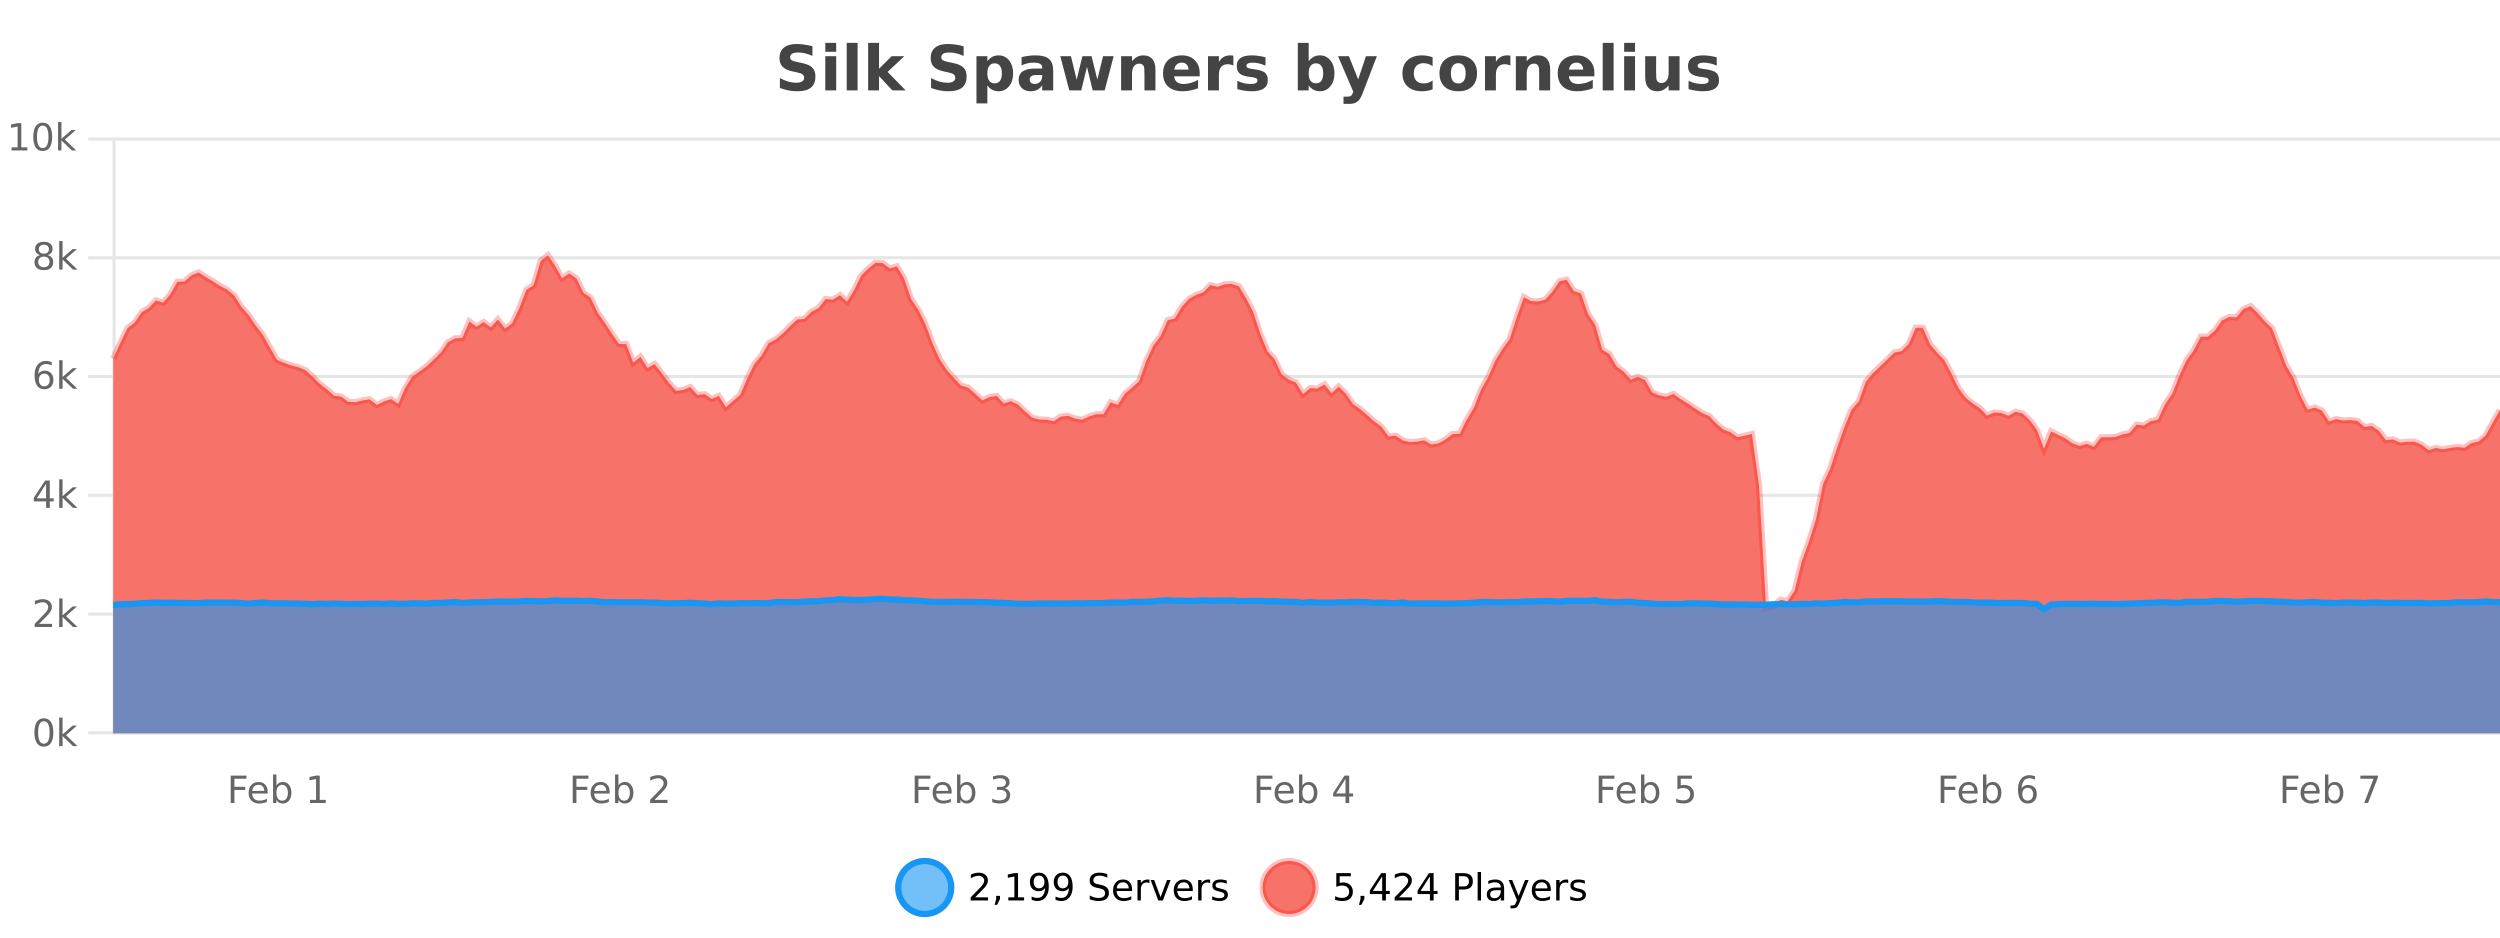 <?xml version="1.0" encoding="UTF-8"?>
<svg xmlns="http://www.w3.org/2000/svg" xmlns:xlink="http://www.w3.org/1999/xlink" width="800pt" height="300pt" viewBox="0 0 800 300" version="1.1">
<defs>
<clipPath id="clip1">
  <path d="M 259 263 L 333 263 L 333 300 L 259 300 Z M 259 263 "/>
</clipPath>
<clipPath id="clip2">
  <path d="M 375 263 L 450 263 L 450 300 L 375 300 Z M 375 263 "/>
</clipPath>
<clipPath id="clip3">
  <path d="M 36.219 81 L 800 81 L 800 234.602 L 36.219 234.602 Z M 36.219 81 "/>
</clipPath>
<clipPath id="clip4">
  <path d="M 35.219 53 L 800 53 L 800 223 L 35.219 223 Z M 35.219 53 "/>
</clipPath>
<clipPath id="clip5">
  <path d="M 36.219 191 L 800 191 L 800 234.602 L 36.219 234.602 Z M 36.219 191 "/>
</clipPath>
<clipPath id="clip6">
  <path d="M 35.219 163 L 800 163 L 800 224 L 35.219 224 Z M 35.219 163 "/>
</clipPath>
</defs>
<g id="surface1513771">
<rect x="0" y="0" width="800" height="300" style="fill:rgb(100%,100%,100%);fill-opacity:1;stroke:none;"/>
<path style="fill:none;stroke-width:1;stroke-linecap:butt;stroke-linejoin:miter;stroke:rgb(0%,0%,0%);stroke-opacity:0.098;stroke-miterlimit:10;" d="M 37 234.5 L 800 234.5 "/>
<path style="fill:none;stroke-width:1;stroke-linecap:butt;stroke-linejoin:miter;stroke:rgb(0%,0%,0%);stroke-opacity:0.098;stroke-miterlimit:10;" d="M 28.219 234.5 L 36 234.5 "/>
<path style="fill:none;stroke-width:1;stroke-linecap:butt;stroke-linejoin:miter;stroke:rgb(0%,0%,0%);stroke-opacity:0.098;stroke-miterlimit:10;" d="M 37 196.5 L 800 196.5 "/>
<path style="fill:none;stroke-width:1;stroke-linecap:butt;stroke-linejoin:miter;stroke:rgb(0%,0%,0%);stroke-opacity:0.098;stroke-miterlimit:10;" d="M 28.219 196.5 L 36 196.5 "/>
<path style="fill:none;stroke-width:1;stroke-linecap:butt;stroke-linejoin:miter;stroke:rgb(0%,0%,0%);stroke-opacity:0.098;stroke-miterlimit:10;" d="M 37 158.5 L 800 158.5 "/>
<path style="fill:none;stroke-width:1;stroke-linecap:butt;stroke-linejoin:miter;stroke:rgb(0%,0%,0%);stroke-opacity:0.098;stroke-miterlimit:10;" d="M 28.219 158.5 L 36 158.5 "/>
<path style="fill:none;stroke-width:1;stroke-linecap:butt;stroke-linejoin:miter;stroke:rgb(0%,0%,0%);stroke-opacity:0.098;stroke-miterlimit:10;" d="M 37 120.5 L 800 120.5 "/>
<path style="fill:none;stroke-width:1;stroke-linecap:butt;stroke-linejoin:miter;stroke:rgb(0%,0%,0%);stroke-opacity:0.098;stroke-miterlimit:10;" d="M 28.219 120.5 L 36 120.5 "/>
<path style="fill:none;stroke-width:1;stroke-linecap:butt;stroke-linejoin:miter;stroke:rgb(0%,0%,0%);stroke-opacity:0.098;stroke-miterlimit:10;" d="M 37 82.5 L 800 82.5 "/>
<path style="fill:none;stroke-width:1;stroke-linecap:butt;stroke-linejoin:miter;stroke:rgb(0%,0%,0%);stroke-opacity:0.098;stroke-miterlimit:10;" d="M 28.219 82.5 L 36 82.5 "/>
<path style="fill:none;stroke-width:1;stroke-linecap:butt;stroke-linejoin:miter;stroke:rgb(0%,0%,0%);stroke-opacity:0.098;stroke-miterlimit:10;" d="M 37 44.5 L 800 44.5 "/>
<path style="fill:none;stroke-width:1;stroke-linecap:butt;stroke-linejoin:miter;stroke:rgb(0%,0%,0%);stroke-opacity:0.098;stroke-miterlimit:10;" d="M 28.219 44.5 L 36 44.5 "/>
<path style=" stroke:none;fill-rule:nonzero;fill:rgb(9.02%,58.824%,95.294%);fill-opacity:0.6;" d="M 304.402 284 C 304.402 288.688 300.605 292.484 295.918 292.484 C 291.234 292.484 287.434 288.688 287.434 284 C 287.434 279.312 291.234 275.516 295.918 275.516 C 300.605 275.516 304.402 279.312 304.402 284 Z M 304.402 284 "/>
<g clip-path="url(#clip1)" clip-rule="nonzero">
<path style="fill:none;stroke-width:2;stroke-linecap:butt;stroke-linejoin:miter;stroke:rgb(9.02%,58.824%,95.294%);stroke-opacity:1;stroke-miterlimit:10;" d="M 304.402 284 C 304.402 288.688 300.605 292.484 295.918 292.484 C 291.234 292.484 287.434 288.688 287.434 284 C 287.434 279.312 291.234 275.516 295.918 275.516 C 300.605 275.516 304.402 279.312 304.402 284 Z M 304.402 284 "/>
</g>
<path style=" stroke:none;fill-rule:nonzero;fill:rgb(0%,0%,0%);fill-opacity:1;" d="M 312.031 287.156 L 316.172 287.156 L 316.172 288.156 L 310.609 288.156 L 310.609 287.156 C 311.055 286.699 311.664 286.078 312.438 285.297 C 313.219 284.508 313.707 283.996 313.906 283.766 C 314.289 283.352 314.555 282.996 314.703 282.703 C 314.859 282.402 314.938 282.109 314.938 281.828 C 314.938 281.359 314.77 280.98 314.438 280.688 C 314.113 280.398 313.691 280.25 313.172 280.25 C 312.797 280.25 312.398 280.312 311.984 280.438 C 311.578 280.562 311.141 280.762 310.672 281.031 L 310.672 279.828 C 311.148 279.641 311.594 279.5 312 279.406 C 312.414 279.305 312.797 279.25 313.141 279.25 C 314.047 279.25 314.77 279.48 315.312 279.938 C 315.852 280.387 316.125 280.992 316.125 281.75 C 316.125 282.105 316.055 282.445 315.922 282.766 C 315.785 283.09 315.539 283.469 315.188 283.906 C 315.082 284.023 314.77 284.352 314.25 284.891 C 313.727 285.434 312.988 286.188 312.031 287.156 Z M 318.773 286.672 L 320.008 286.672 L 320.008 287.672 L 319.055 289.547 L 318.289 289.547 L 318.773 287.672 Z M 322.664 287.156 L 324.602 287.156 L 324.602 280.484 L 322.492 280.906 L 322.492 279.828 L 324.586 279.406 L 325.773 279.406 L 325.773 287.156 L 327.711 287.156 L 327.711 288.156 L 322.664 288.156 Z M 330.129 287.969 L 330.129 286.891 C 330.43 287.039 330.73 287.148 331.035 287.219 C 331.336 287.293 331.637 287.328 331.941 287.328 C 332.723 287.328 333.316 287.07 333.723 286.547 C 334.137 286.016 334.371 285.215 334.426 284.141 C 334.207 284.484 333.918 284.746 333.566 284.922 C 333.223 285.102 332.836 285.188 332.41 285.188 C 331.535 285.188 330.84 284.93 330.332 284.406 C 329.82 283.875 329.566 283.148 329.566 282.219 C 329.566 281.324 329.832 280.605 330.363 280.062 C 330.895 279.523 331.602 279.25 332.488 279.25 C 333.496 279.25 334.27 279.641 334.801 280.422 C 335.34 281.195 335.613 282.32 335.613 283.797 C 335.613 285.172 335.285 286.273 334.629 287.094 C 333.973 287.918 333.09 288.328 331.988 288.328 C 331.684 288.328 331.383 288.297 331.082 288.234 C 330.777 288.18 330.461 288.094 330.129 287.969 Z M 332.488 284.266 C 333.02 284.266 333.441 284.086 333.754 283.719 C 334.066 283.355 334.223 282.855 334.223 282.219 C 334.223 281.594 334.066 281.102 333.754 280.734 C 333.441 280.371 333.02 280.188 332.488 280.188 C 331.957 280.188 331.535 280.371 331.223 280.734 C 330.918 281.102 330.77 281.594 330.77 282.219 C 330.77 282.855 330.918 283.355 331.223 283.719 C 331.535 284.086 331.957 284.266 332.488 284.266 Z M 337.766 287.969 L 337.766 286.891 C 338.066 287.039 338.367 287.148 338.672 287.219 C 338.973 287.293 339.273 287.328 339.578 287.328 C 340.359 287.328 340.953 287.07 341.359 286.547 C 341.773 286.016 342.008 285.215 342.062 284.141 C 341.844 284.484 341.555 284.746 341.203 284.922 C 340.859 285.102 340.473 285.188 340.047 285.188 C 339.172 285.188 338.477 284.93 337.969 284.406 C 337.457 283.875 337.203 283.148 337.203 282.219 C 337.203 281.324 337.469 280.605 338 280.062 C 338.531 279.523 339.238 279.25 340.125 279.25 C 341.133 279.25 341.906 279.641 342.438 280.422 C 342.977 281.195 343.25 282.32 343.25 283.797 C 343.25 285.172 342.922 286.273 342.266 287.094 C 341.609 287.918 340.727 288.328 339.625 288.328 C 339.32 288.328 339.02 288.297 338.719 288.234 C 338.414 288.18 338.098 288.094 337.766 287.969 Z M 340.125 284.266 C 340.656 284.266 341.078 284.086 341.391 283.719 C 341.703 283.355 341.859 282.855 341.859 282.219 C 341.859 281.594 341.703 281.102 341.391 280.734 C 341.078 280.371 340.656 280.188 340.125 280.188 C 339.594 280.188 339.172 280.371 338.859 280.734 C 338.555 281.102 338.406 281.594 338.406 282.219 C 338.406 282.855 338.555 283.355 338.859 283.719 C 339.172 284.086 339.594 284.266 340.125 284.266 Z M 354.32 279.688 L 354.32 280.844 C 353.871 280.637 353.445 280.48 353.039 280.375 C 352.641 280.262 352.262 280.203 351.898 280.203 C 351.25 280.203 350.75 280.328 350.398 280.578 C 350.055 280.828 349.883 281.188 349.883 281.656 C 349.883 282.043 349.996 282.336 350.227 282.531 C 350.453 282.73 350.898 282.887 351.555 283 L 352.258 283.156 C 353.141 283.324 353.793 283.621 354.211 284.047 C 354.637 284.465 354.852 285.027 354.852 285.734 C 354.852 286.59 354.562 287.234 353.992 287.672 C 353.43 288.109 352.594 288.328 351.492 288.328 C 351.086 288.328 350.648 288.281 350.18 288.188 C 349.711 288.094 349.227 287.953 348.727 287.766 L 348.727 286.547 C 349.203 286.82 349.672 287.023 350.133 287.156 C 350.602 287.293 351.055 287.359 351.492 287.359 C 352.168 287.359 352.688 287.23 353.055 286.969 C 353.43 286.699 353.617 286.32 353.617 285.828 C 353.617 285.402 353.48 285.07 353.211 284.828 C 352.949 284.578 352.516 284.398 351.914 284.281 L 351.195 284.141 C 350.309 283.965 349.668 283.688 349.273 283.312 C 348.887 282.938 348.695 282.418 348.695 281.75 C 348.695 280.969 348.965 280.359 349.508 279.922 C 350.047 279.477 350.797 279.25 351.758 279.25 C 352.172 279.25 352.59 279.289 353.008 279.359 C 353.434 279.434 353.871 279.543 354.32 279.688 Z M 362.266 284.609 L 362.266 285.125 L 357.297 285.125 C 357.348 285.875 357.57 286.445 357.969 286.828 C 358.375 287.215 358.93 287.406 359.641 287.406 C 360.055 287.406 360.457 287.359 360.844 287.266 C 361.238 287.164 361.629 287.008 362.016 286.797 L 362.016 287.828 C 361.617 287.984 361.219 288.105 360.812 288.188 C 360.406 288.281 359.992 288.328 359.578 288.328 C 358.535 288.328 357.707 288.027 357.094 287.422 C 356.477 286.809 356.172 285.98 356.172 284.938 C 356.172 283.867 356.461 283.016 357.047 282.391 C 357.629 281.758 358.41 281.438 359.391 281.438 C 360.273 281.438 360.973 281.727 361.484 282.297 C 362.004 282.859 362.266 283.633 362.266 284.609 Z M 361.188 284.281 C 361.176 283.699 361.008 283.23 360.688 282.875 C 360.363 282.523 359.938 282.344 359.406 282.344 C 358.801 282.344 358.316 282.516 357.953 282.859 C 357.598 283.203 357.395 283.684 357.344 284.297 Z M 367.836 282.594 C 367.711 282.531 367.574 282.484 367.43 282.453 C 367.293 282.414 367.137 282.391 366.961 282.391 C 366.355 282.391 365.887 282.59 365.555 282.984 C 365.23 283.383 365.07 283.953 365.07 284.703 L 365.07 288.156 L 363.992 288.156 L 363.992 281.594 L 365.07 281.594 L 365.07 282.609 C 365.297 282.215 365.594 281.922 365.961 281.734 C 366.324 281.539 366.766 281.438 367.289 281.438 C 367.359 281.438 367.438 281.445 367.523 281.453 C 367.617 281.465 367.715 281.48 367.82 281.5 Z M 368.195 281.594 L 369.336 281.594 L 371.383 287.094 L 373.445 281.594 L 374.586 281.594 L 372.117 288.156 L 370.648 288.156 Z M 381.688 284.609 L 381.688 285.125 L 376.719 285.125 C 376.77 285.875 376.992 286.445 377.391 286.828 C 377.797 287.215 378.352 287.406 379.062 287.406 C 379.477 287.406 379.879 287.359 380.266 287.266 C 380.66 287.164 381.051 287.008 381.438 286.797 L 381.438 287.828 C 381.039 287.984 380.641 288.105 380.234 288.188 C 379.828 288.281 379.414 288.328 379 288.328 C 377.957 288.328 377.129 288.027 376.516 287.422 C 375.898 286.809 375.594 285.98 375.594 284.938 C 375.594 283.867 375.883 283.016 376.469 282.391 C 377.051 281.758 377.832 281.438 378.812 281.438 C 379.695 281.438 380.395 281.727 380.906 282.297 C 381.426 282.859 381.688 283.633 381.688 284.609 Z M 380.609 284.281 C 380.598 283.699 380.43 283.23 380.109 282.875 C 379.785 282.523 379.359 282.344 378.828 282.344 C 378.223 282.344 377.738 282.516 377.375 282.859 C 377.02 283.203 376.816 283.684 376.766 284.297 Z M 387.258 282.594 C 387.133 282.531 386.996 282.484 386.852 282.453 C 386.715 282.414 386.559 282.391 386.383 282.391 C 385.777 282.391 385.309 282.59 384.977 282.984 C 384.652 283.383 384.492 283.953 384.492 284.703 L 384.492 288.156 L 383.414 288.156 L 383.414 281.594 L 384.492 281.594 L 384.492 282.609 C 384.719 282.215 385.016 281.922 385.383 281.734 C 385.746 281.539 386.188 281.438 386.711 281.438 C 386.781 281.438 386.859 281.445 386.945 281.453 C 387.039 281.465 387.137 281.48 387.242 281.5 Z M 392.562 281.781 L 392.562 282.812 C 392.258 282.656 391.941 282.543 391.609 282.469 C 391.285 282.387 390.945 282.344 390.594 282.344 C 390.062 282.344 389.66 282.43 389.391 282.594 C 389.117 282.75 388.984 282.996 388.984 283.328 C 388.984 283.578 389.078 283.777 389.266 283.922 C 389.461 284.059 389.852 284.188 390.438 284.312 L 390.797 284.406 C 391.566 284.562 392.113 284.793 392.438 285.094 C 392.758 285.398 392.922 285.812 392.922 286.344 C 392.922 286.961 392.676 287.445 392.188 287.797 C 391.707 288.152 391.047 288.328 390.203 288.328 C 389.848 288.328 389.477 288.289 389.094 288.219 C 388.719 288.156 388.32 288.059 387.906 287.922 L 387.906 286.797 C 388.301 287.008 388.691 287.164 389.078 287.266 C 389.461 287.371 389.848 287.422 390.234 287.422 C 390.734 287.422 391.117 287.34 391.391 287.172 C 391.672 286.996 391.812 286.746 391.812 286.422 C 391.812 286.133 391.711 285.906 391.516 285.75 C 391.316 285.594 390.883 285.445 390.219 285.297 L 389.844 285.219 C 389.176 285.074 388.691 284.855 388.391 284.562 C 388.098 284.273 387.953 283.875 387.953 283.375 C 387.953 282.75 388.172 282.273 388.609 281.938 C 389.047 281.605 389.664 281.438 390.469 281.438 C 390.863 281.438 391.238 281.469 391.594 281.531 C 391.945 281.586 392.27 281.668 392.562 281.781 Z M 305.918 277.016 "/>
<path style=" stroke:none;fill-rule:nonzero;fill:rgb(96.863%,44.706%,40.784%);fill-opacity:1;" d="M 420.988 284 C 420.988 288.688 417.191 292.484 412.504 292.484 C 407.82 292.484 404.02 288.688 404.02 284 C 404.02 279.312 407.82 275.516 412.504 275.516 C 417.191 275.516 420.988 279.312 420.988 284 Z M 420.988 284 "/>
<g clip-path="url(#clip2)" clip-rule="nonzero">
<path style="fill:none;stroke-width:2;stroke-linecap:butt;stroke-linejoin:miter;stroke:rgb(100%,4.706%,0%);stroke-opacity:0.247;stroke-miterlimit:10;" d="M 420.988 284 C 420.988 288.688 417.191 292.484 412.504 292.484 C 407.82 292.484 404.02 288.688 404.02 284 C 404.02 279.312 407.82 275.516 412.504 275.516 C 417.191 275.516 420.988 279.312 420.988 284 Z M 420.988 284 "/>
</g>
<path style=" stroke:none;fill-rule:nonzero;fill:rgb(0%,0%,0%);fill-opacity:1;" d="M 427.617 279.406 L 432.258 279.406 L 432.258 280.406 L 428.695 280.406 L 428.695 282.547 C 428.871 282.484 429.043 282.445 429.211 282.422 C 429.387 282.391 429.559 282.375 429.727 282.375 C 430.703 282.375 431.48 282.648 432.055 283.188 C 432.625 283.719 432.914 284.438 432.914 285.344 C 432.914 286.293 432.617 287.027 432.023 287.547 C 431.438 288.07 430.617 288.328 429.555 288.328 C 429.18 288.328 428.797 288.297 428.414 288.234 C 428.039 288.172 427.648 288.078 427.242 287.953 L 427.242 286.766 C 427.594 286.953 427.961 287.094 428.336 287.188 C 428.711 287.281 429.105 287.328 429.523 287.328 C 430.199 287.328 430.734 287.152 431.133 286.797 C 431.527 286.445 431.727 285.961 431.727 285.344 C 431.727 284.742 431.527 284.262 431.133 283.906 C 430.734 283.555 430.199 283.375 429.523 283.375 C 429.211 283.375 428.891 283.414 428.57 283.484 C 428.258 283.547 427.938 283.652 427.617 283.797 Z M 435.359 286.672 L 436.594 286.672 L 436.594 287.672 L 435.641 289.547 L 434.875 289.547 L 435.359 287.672 Z M 442.297 280.438 L 439.312 285.109 L 442.297 285.109 Z M 441.984 279.406 L 443.484 279.406 L 443.484 285.109 L 444.734 285.109 L 444.734 286.094 L 443.484 286.094 L 443.484 288.156 L 442.297 288.156 L 442.297 286.094 L 438.359 286.094 L 438.359 284.953 Z M 447.699 287.156 L 451.84 287.156 L 451.84 288.156 L 446.277 288.156 L 446.277 287.156 C 446.723 286.699 447.332 286.078 448.105 285.297 C 448.887 284.508 449.375 283.996 449.574 283.766 C 449.957 283.352 450.223 282.996 450.371 282.703 C 450.527 282.402 450.605 282.109 450.605 281.828 C 450.605 281.359 450.438 280.98 450.105 280.688 C 449.781 280.398 449.359 280.25 448.84 280.25 C 448.465 280.25 448.066 280.312 447.652 280.438 C 447.246 280.562 446.809 280.762 446.34 281.031 L 446.34 279.828 C 446.816 279.641 447.262 279.5 447.668 279.406 C 448.082 279.305 448.465 279.25 448.809 279.25 C 449.715 279.25 450.438 279.48 450.98 279.938 C 451.52 280.387 451.793 280.992 451.793 281.75 C 451.793 282.105 451.723 282.445 451.59 282.766 C 451.453 283.09 451.207 283.469 450.855 283.906 C 450.75 284.023 450.438 284.352 449.918 284.891 C 449.395 285.434 448.656 286.188 447.699 287.156 Z M 457.57 280.438 L 454.586 285.109 L 457.57 285.109 Z M 457.258 279.406 L 458.758 279.406 L 458.758 285.109 L 460.008 285.109 L 460.008 286.094 L 458.758 286.094 L 458.758 288.156 L 457.57 288.156 L 457.57 286.094 L 453.633 286.094 L 453.633 284.953 Z M 466.844 280.375 L 466.844 283.672 L 468.328 283.672 C 468.879 283.672 469.305 283.531 469.609 283.25 C 469.91 282.961 470.062 282.547 470.062 282.016 C 470.062 281.496 469.91 281.094 469.609 280.812 C 469.305 280.523 468.879 280.375 468.328 280.375 Z M 465.656 279.406 L 468.328 279.406 C 469.316 279.406 470.062 279.633 470.562 280.078 C 471.062 280.516 471.312 281.164 471.312 282.016 C 471.312 282.883 471.062 283.539 470.562 283.984 C 470.062 284.422 469.316 284.641 468.328 284.641 L 466.844 284.641 L 466.844 288.156 L 465.656 288.156 Z M 472.848 279.031 L 473.926 279.031 L 473.926 288.156 L 472.848 288.156 Z M 479.164 284.859 C 478.297 284.859 477.695 284.961 477.352 285.156 C 477.016 285.355 476.852 285.695 476.852 286.172 C 476.852 286.559 476.977 286.867 477.227 287.094 C 477.484 287.312 477.828 287.422 478.258 287.422 C 478.859 287.422 479.34 287.215 479.695 286.797 C 480.059 286.371 480.242 285.805 480.242 285.094 L 480.242 284.859 Z M 481.32 284.406 L 481.32 288.156 L 480.242 288.156 L 480.242 287.156 C 479.992 287.555 479.684 287.852 479.32 288.047 C 478.953 288.234 478.508 288.328 477.977 288.328 C 477.297 288.328 476.762 288.141 476.367 287.766 C 475.969 287.383 475.773 286.875 475.773 286.25 C 475.773 285.512 476.016 284.953 476.508 284.578 C 477.008 284.203 477.746 284.016 478.727 284.016 L 480.242 284.016 L 480.242 283.906 C 480.242 283.406 480.074 283.023 479.742 282.75 C 479.418 282.48 478.965 282.344 478.383 282.344 C 478.008 282.344 477.637 282.391 477.273 282.484 C 476.918 282.578 476.578 282.715 476.258 282.891 L 476.258 281.891 C 476.652 281.734 477.031 281.621 477.398 281.547 C 477.773 281.477 478.137 281.438 478.492 281.438 C 479.438 281.438 480.148 281.684 480.617 282.172 C 481.086 282.664 481.32 283.406 481.32 284.406 Z M 486.27 288.766 C 485.965 289.547 485.668 290.055 485.379 290.297 C 485.086 290.535 484.699 290.656 484.223 290.656 L 483.363 290.656 L 483.363 289.75 L 483.988 289.75 C 484.289 289.75 484.52 289.676 484.676 289.531 C 484.84 289.395 485.023 289.066 485.223 288.547 L 485.426 288.047 L 482.77 281.594 L 483.91 281.594 L 485.957 286.719 L 488.02 281.594 L 489.16 281.594 Z M 496.262 284.609 L 496.262 285.125 L 491.293 285.125 C 491.344 285.875 491.566 286.445 491.965 286.828 C 492.371 287.215 492.926 287.406 493.637 287.406 C 494.051 287.406 494.453 287.359 494.84 287.266 C 495.234 287.164 495.625 287.008 496.012 286.797 L 496.012 287.828 C 495.613 287.984 495.215 288.105 494.809 288.188 C 494.402 288.281 493.988 288.328 493.574 288.328 C 492.531 288.328 491.703 288.027 491.09 287.422 C 490.473 286.809 490.168 285.98 490.168 284.938 C 490.168 283.867 490.457 283.016 491.043 282.391 C 491.625 281.758 492.406 281.438 493.387 281.438 C 494.27 281.438 494.969 281.727 495.48 282.297 C 496 282.859 496.262 283.633 496.262 284.609 Z M 495.184 284.281 C 495.172 283.699 495.004 283.23 494.684 282.875 C 494.359 282.523 493.934 282.344 493.402 282.344 C 492.797 282.344 492.312 282.516 491.949 282.859 C 491.594 283.203 491.391 283.684 491.34 284.297 Z M 501.832 282.594 C 501.707 282.531 501.57 282.484 501.426 282.453 C 501.289 282.414 501.133 282.391 500.957 282.391 C 500.352 282.391 499.883 282.59 499.551 282.984 C 499.227 283.383 499.066 283.953 499.066 284.703 L 499.066 288.156 L 497.988 288.156 L 497.988 281.594 L 499.066 281.594 L 499.066 282.609 C 499.293 282.215 499.59 281.922 499.957 281.734 C 500.32 281.539 500.762 281.438 501.285 281.438 C 501.355 281.438 501.434 281.445 501.52 281.453 C 501.613 281.465 501.711 281.48 501.816 281.5 Z M 507.141 281.781 L 507.141 282.812 C 506.836 282.656 506.52 282.543 506.188 282.469 C 505.863 282.387 505.523 282.344 505.172 282.344 C 504.641 282.344 504.238 282.43 503.969 282.594 C 503.695 282.75 503.562 282.996 503.562 283.328 C 503.562 283.578 503.656 283.777 503.844 283.922 C 504.039 284.059 504.43 284.188 505.016 284.312 L 505.375 284.406 C 506.145 284.562 506.691 284.793 507.016 285.094 C 507.336 285.398 507.5 285.812 507.5 286.344 C 507.5 286.961 507.254 287.445 506.766 287.797 C 506.285 288.152 505.625 288.328 504.781 288.328 C 504.426 288.328 504.055 288.289 503.672 288.219 C 503.297 288.156 502.898 288.059 502.484 287.922 L 502.484 286.797 C 502.879 287.008 503.27 287.164 503.656 287.266 C 504.039 287.371 504.426 287.422 504.812 287.422 C 505.312 287.422 505.695 287.34 505.969 287.172 C 506.25 286.996 506.391 286.746 506.391 286.422 C 506.391 286.133 506.289 285.906 506.094 285.75 C 505.895 285.594 505.461 285.445 504.797 285.297 L 504.422 285.219 C 503.754 285.074 503.27 284.855 502.969 284.562 C 502.676 284.273 502.531 283.875 502.531 283.375 C 502.531 282.75 502.75 282.273 503.188 281.938 C 503.625 281.605 504.242 281.438 505.047 281.438 C 505.441 281.438 505.816 281.469 506.172 281.531 C 506.523 281.586 506.848 281.668 507.141 281.781 Z M 422.504 277.016 "/>
<path style=" stroke:none;fill-rule:nonzero;fill:rgb(26.667%,26.667%,26.667%);fill-opacity:1;" d="M 259.984 14.797 L 259.984 17.891 C 259.18 17.527 258.398 17.258 257.641 17.078 C 256.879 16.891 256.16 16.797 255.484 16.797 C 254.586 16.797 253.922 16.922 253.484 17.172 C 253.055 17.422 252.844 17.809 252.844 18.328 C 252.844 18.715 252.988 19.016 253.281 19.234 C 253.57 19.453 254.098 19.641 254.859 19.797 L 256.453 20.125 C 258.078 20.449 259.227 20.945 259.906 21.609 C 260.594 22.277 260.938 23.219 260.938 24.438 C 260.938 26.043 260.457 27.242 259.5 28.031 C 258.551 28.812 257.098 29.203 255.141 29.203 C 254.211 29.203 253.281 29.113 252.344 28.938 C 251.414 28.762 250.488 28.5 249.562 28.156 L 249.562 24.984 C 250.488 25.484 251.383 25.859 252.25 26.109 C 253.125 26.359 253.969 26.484 254.781 26.484 C 255.602 26.484 256.227 26.352 256.656 26.078 C 257.094 25.797 257.312 25.402 257.312 24.891 C 257.312 24.445 257.16 24.094 256.859 23.844 C 256.566 23.594 255.977 23.371 255.094 23.172 L 253.641 22.859 C 252.18 22.547 251.113 22.055 250.438 21.375 C 249.77 20.688 249.438 19.762 249.438 18.594 C 249.438 17.148 249.906 16.031 250.844 15.25 C 251.781 14.469 253.129 14.078 254.891 14.078 C 255.691 14.078 256.516 14.141 257.359 14.266 C 258.203 14.383 259.078 14.559 259.984 14.797 Z M 264.094 17.984 L 267.578 17.984 L 267.578 28.922 L 264.094 28.922 Z M 264.094 13.719 L 267.578 13.719 L 267.578 16.578 L 264.094 16.578 Z M 270.945 13.719 L 274.43 13.719 L 274.43 28.922 L 270.945 28.922 Z M 277.805 13.719 L 281.289 13.719 L 281.289 22 L 285.32 17.984 L 289.383 17.984 L 284.039 23 L 289.805 28.922 L 285.555 28.922 L 281.289 24.359 L 281.289 28.922 L 277.805 28.922 Z M 308.363 14.797 L 308.363 17.891 C 307.559 17.527 306.777 17.258 306.02 17.078 C 305.258 16.891 304.539 16.797 303.863 16.797 C 302.965 16.797 302.301 16.922 301.863 17.172 C 301.434 17.422 301.223 17.809 301.223 18.328 C 301.223 18.715 301.367 19.016 301.66 19.234 C 301.949 19.453 302.477 19.641 303.238 19.797 L 304.832 20.125 C 306.457 20.449 307.605 20.945 308.285 21.609 C 308.973 22.277 309.316 23.219 309.316 24.438 C 309.316 26.043 308.836 27.242 307.879 28.031 C 306.93 28.812 305.477 29.203 303.52 29.203 C 302.59 29.203 301.66 29.113 300.723 28.938 C 299.793 28.762 298.867 28.5 297.941 28.156 L 297.941 24.984 C 298.867 25.484 299.762 25.859 300.629 26.109 C 301.504 26.359 302.348 26.484 303.16 26.484 C 303.98 26.484 304.605 26.352 305.035 26.078 C 305.473 25.797 305.691 25.402 305.691 24.891 C 305.691 24.445 305.539 24.094 305.238 23.844 C 304.945 23.594 304.355 23.371 303.473 23.172 L 302.02 22.859 C 300.559 22.547 299.492 22.055 298.816 21.375 C 298.148 20.688 297.816 19.762 297.816 18.594 C 297.816 17.148 298.285 16.031 299.223 15.25 C 300.16 14.469 301.508 14.078 303.27 14.078 C 304.07 14.078 304.895 14.141 305.738 14.266 C 306.582 14.383 307.457 14.559 308.363 14.797 Z M 315.953 27.344 L 315.953 33.078 L 312.469 33.078 L 312.469 17.984 L 315.953 17.984 L 315.953 19.578 C 316.441 18.945 316.977 18.477 317.562 18.172 C 318.145 17.871 318.816 17.719 319.578 17.719 C 320.93 17.719 322.039 18.258 322.906 19.328 C 323.77 20.402 324.203 21.781 324.203 23.469 C 324.203 25.148 323.77 26.523 322.906 27.594 C 322.039 28.668 320.93 29.203 319.578 29.203 C 318.816 29.203 318.145 29.051 317.562 28.75 C 316.977 28.449 316.441 27.98 315.953 27.344 Z M 318.281 20.266 C 317.531 20.266 316.953 20.543 316.547 21.094 C 316.148 21.637 315.953 22.43 315.953 23.469 C 315.953 24.5 316.148 25.293 316.547 25.844 C 316.953 26.398 317.531 26.672 318.281 26.672 C 319.031 26.672 319.602 26.402 320 25.859 C 320.395 25.309 320.594 24.512 320.594 23.469 C 320.594 22.43 320.395 21.637 320 21.094 C 319.602 20.543 319.031 20.266 318.281 20.266 Z M 331.68 24 C 330.949 24 330.402 24.125 330.039 24.375 C 329.672 24.617 329.492 24.98 329.492 25.469 C 329.492 25.906 329.637 26.25 329.93 26.5 C 330.23 26.75 330.641 26.875 331.164 26.875 C 331.82 26.875 332.371 26.641 332.82 26.172 C 333.277 25.703 333.508 25.117 333.508 24.406 L 333.508 24 Z M 337.023 22.688 L 337.023 28.922 L 333.508 28.922 L 333.508 27.297 C 333.039 27.965 332.508 28.449 331.914 28.75 C 331.328 29.051 330.617 29.203 329.773 29.203 C 328.648 29.203 327.73 28.875 327.023 28.219 C 326.312 27.555 325.961 26.695 325.961 25.641 C 325.961 24.359 326.398 23.422 327.273 22.828 C 328.156 22.227 329.547 21.922 331.445 21.922 L 333.508 21.922 L 333.508 21.641 C 333.508 21.09 333.289 20.688 332.852 20.438 C 332.414 20.18 331.73 20.047 330.805 20.047 C 330.055 20.047 329.355 20.125 328.711 20.281 C 328.062 20.43 327.465 20.648 326.914 20.938 L 326.914 18.281 C 327.664 18.094 328.414 17.953 329.164 17.859 C 329.922 17.766 330.684 17.719 331.445 17.719 C 333.414 17.719 334.836 18.109 335.711 18.891 C 336.586 19.664 337.023 20.93 337.023 22.688 Z M 339.297 17.984 L 342.703 17.984 L 344.531 25.516 L 346.375 17.984 L 349.297 17.984 L 351.141 25.438 L 352.984 17.984 L 356.375 17.984 L 353.5 28.922 L 349.672 28.922 L 347.828 21.406 L 346 28.922 L 342.172 28.922 Z M 369.742 22.266 L 369.742 28.922 L 366.227 28.922 L 366.227 23.828 C 366.227 22.883 366.203 22.23 366.164 21.875 C 366.121 21.512 366.047 21.246 365.945 21.078 C 365.809 20.852 365.621 20.672 365.383 20.547 C 365.152 20.422 364.887 20.359 364.586 20.359 C 363.855 20.359 363.281 20.641 362.867 21.203 C 362.449 21.766 362.242 22.547 362.242 23.547 L 362.242 28.922 L 358.758 28.922 L 358.758 17.984 L 362.242 17.984 L 362.242 19.578 C 362.773 18.945 363.336 18.477 363.93 18.172 C 364.523 17.871 365.172 17.719 365.883 17.719 C 367.152 17.719 368.109 18.109 368.758 18.891 C 369.414 19.664 369.742 20.789 369.742 22.266 Z M 383.906 23.422 L 383.906 24.422 L 375.734 24.422 C 375.816 25.246 376.113 25.859 376.625 26.266 C 377.133 26.672 377.844 26.875 378.75 26.875 C 379.488 26.875 380.242 26.766 381.016 26.547 C 381.785 26.328 382.578 26 383.391 25.562 L 383.391 28.25 C 382.566 28.562 381.738 28.797 380.906 28.953 C 380.082 29.117 379.258 29.203 378.438 29.203 C 376.457 29.203 374.914 28.703 373.812 27.703 C 372.719 26.695 372.172 25.281 372.172 23.469 C 372.172 21.68 372.707 20.273 373.781 19.25 C 374.863 18.23 376.348 17.719 378.234 17.719 C 379.953 17.719 381.328 18.242 382.359 19.281 C 383.391 20.312 383.906 21.695 383.906 23.422 Z M 380.312 22.266 C 380.312 21.602 380.117 21.062 379.734 20.656 C 379.348 20.25 378.844 20.047 378.219 20.047 C 377.539 20.047 376.988 20.242 376.562 20.625 C 376.145 21 375.883 21.547 375.781 22.266 Z M 394.688 20.969 C 394.375 20.824 394.066 20.719 393.766 20.656 C 393.461 20.586 393.16 20.547 392.859 20.547 C 391.953 20.547 391.254 20.836 390.766 21.406 C 390.285 21.98 390.047 22.805 390.047 23.875 L 390.047 28.922 L 386.562 28.922 L 386.562 17.984 L 390.047 17.984 L 390.047 19.781 C 390.492 19.062 391.008 18.543 391.594 18.219 C 392.176 17.887 392.875 17.719 393.688 17.719 C 393.812 17.719 393.941 17.727 394.078 17.734 C 394.211 17.746 394.41 17.766 394.672 17.797 Z M 404.957 18.328 L 404.957 20.984 C 404.215 20.672 403.496 20.438 402.801 20.281 C 402.102 20.125 401.441 20.047 400.816 20.047 C 400.16 20.047 399.668 20.133 399.348 20.297 C 399.023 20.465 398.863 20.719 398.863 21.062 C 398.863 21.344 398.98 21.559 399.223 21.703 C 399.473 21.852 399.91 21.961 400.535 22.031 L 401.16 22.125 C 402.949 22.355 404.152 22.73 404.77 23.25 C 405.383 23.773 405.691 24.59 405.691 25.703 C 405.691 26.871 405.258 27.746 404.395 28.328 C 403.539 28.914 402.262 29.203 400.566 29.203 C 399.836 29.203 399.086 29.145 398.316 29.031 C 397.543 28.918 396.754 28.746 395.941 28.516 L 395.941 25.859 C 396.637 26.203 397.352 26.461 398.082 26.625 C 398.809 26.793 399.555 26.875 400.316 26.875 C 401.004 26.875 401.52 26.781 401.863 26.594 C 402.207 26.406 402.379 26.125 402.379 25.75 C 402.379 25.438 402.258 25.211 402.02 25.062 C 401.777 24.906 401.305 24.789 400.598 24.703 L 399.988 24.625 C 398.426 24.43 397.332 24.07 396.707 23.547 C 396.082 23.016 395.77 22.215 395.77 21.141 C 395.77 19.984 396.164 19.125 396.957 18.562 C 397.758 18 398.977 17.719 400.613 17.719 C 401.258 17.719 401.934 17.773 402.645 17.875 C 403.352 17.969 404.121 18.121 404.957 18.328 Z M 421.105 26.672 C 421.855 26.672 422.426 26.402 422.824 25.859 C 423.219 25.309 423.418 24.512 423.418 23.469 C 423.418 22.43 423.219 21.637 422.824 21.094 C 422.426 20.543 421.855 20.266 421.105 20.266 C 420.355 20.266 419.777 20.543 419.371 21.094 C 418.973 21.637 418.777 22.43 418.777 23.469 C 418.777 24.5 418.973 25.293 419.371 25.844 C 419.777 26.398 420.355 26.672 421.105 26.672 Z M 418.777 19.578 C 419.266 18.945 419.801 18.477 420.387 18.172 C 420.969 17.871 421.641 17.719 422.402 17.719 C 423.754 17.719 424.863 18.258 425.73 19.328 C 426.594 20.402 427.027 21.781 427.027 23.469 C 427.027 25.148 426.594 26.523 425.73 27.594 C 424.863 28.668 423.754 29.203 422.402 29.203 C 421.641 29.203 420.969 29.051 420.387 28.75 C 419.801 28.449 419.266 27.98 418.777 27.344 L 418.777 28.922 L 415.293 28.922 L 415.293 13.719 L 418.777 13.719 Z M 428.172 17.984 L 431.656 17.984 L 434.609 25.406 L 437.109 17.984 L 440.594 17.984 L 436 29.953 C 435.539 31.172 435 32.02 434.375 32.5 C 433.758 32.988 432.953 33.234 431.953 33.234 L 429.922 33.234 L 429.922 30.938 L 431.016 30.938 C 431.609 30.938 432.039 30.844 432.312 30.656 C 432.582 30.469 432.789 30.129 432.938 29.641 L 433.047 29.344 Z M 458.438 18.328 L 458.438 21.172 C 457.969 20.852 457.492 20.609 457.016 20.453 C 456.535 20.297 456.035 20.219 455.516 20.219 C 454.547 20.219 453.785 20.508 453.234 21.078 C 452.691 21.641 452.422 22.438 452.422 23.469 C 452.422 24.492 452.691 25.289 453.234 25.859 C 453.785 26.422 454.547 26.703 455.516 26.703 C 456.066 26.703 456.586 26.625 457.078 26.469 C 457.566 26.305 458.02 26.059 458.438 25.734 L 458.438 28.594 C 457.895 28.805 457.344 28.953 456.781 29.047 C 456.219 29.148 455.648 29.203 455.078 29.203 C 453.109 29.203 451.566 28.699 450.453 27.688 C 449.336 26.68 448.781 25.273 448.781 23.469 C 448.781 21.656 449.336 20.246 450.453 19.234 C 451.566 18.227 453.109 17.719 455.078 17.719 C 455.648 17.719 456.211 17.773 456.766 17.875 C 457.328 17.969 457.883 18.121 458.438 18.328 Z M 466.668 20.219 C 465.887 20.219 465.293 20.5 464.887 21.062 C 464.48 21.617 464.277 22.418 464.277 23.469 C 464.277 24.512 464.48 25.312 464.887 25.875 C 465.293 26.43 465.887 26.703 466.668 26.703 C 467.426 26.703 468.004 26.43 468.402 25.875 C 468.809 25.312 469.012 24.512 469.012 23.469 C 469.012 22.418 468.809 21.617 468.402 21.062 C 468.004 20.5 467.426 20.219 466.668 20.219 Z M 466.668 17.719 C 468.543 17.719 470.004 18.23 471.059 19.25 C 472.121 20.262 472.652 21.668 472.652 23.469 C 472.652 25.262 472.121 26.668 471.059 27.688 C 470.004 28.699 468.543 29.203 466.668 29.203 C 464.77 29.203 463.293 28.699 462.23 27.688 C 461.168 26.668 460.637 25.262 460.637 23.469 C 460.637 21.668 461.168 20.262 462.23 19.25 C 463.293 18.23 464.77 17.719 466.668 17.719 Z M 483.328 20.969 C 483.016 20.824 482.707 20.719 482.406 20.656 C 482.102 20.586 481.801 20.547 481.5 20.547 C 480.594 20.547 479.895 20.836 479.406 21.406 C 478.926 21.98 478.688 22.805 478.688 23.875 L 478.688 28.922 L 475.203 28.922 L 475.203 17.984 L 478.688 17.984 L 478.688 19.781 C 479.133 19.062 479.648 18.543 480.234 18.219 C 480.816 17.887 481.516 17.719 482.328 17.719 C 482.453 17.719 482.582 17.727 482.719 17.734 C 482.852 17.746 483.051 17.766 483.312 17.797 Z M 496.055 22.266 L 496.055 28.922 L 492.539 28.922 L 492.539 23.828 C 492.539 22.883 492.516 22.23 492.477 21.875 C 492.434 21.512 492.359 21.246 492.258 21.078 C 492.121 20.852 491.934 20.672 491.695 20.547 C 491.465 20.422 491.199 20.359 490.898 20.359 C 490.168 20.359 489.594 20.641 489.18 21.203 C 488.762 21.766 488.555 22.547 488.555 23.547 L 488.555 28.922 L 485.07 28.922 L 485.07 17.984 L 488.555 17.984 L 488.555 19.578 C 489.086 18.945 489.648 18.477 490.242 18.172 C 490.836 17.871 491.484 17.719 492.195 17.719 C 493.465 17.719 494.422 18.109 495.07 18.891 C 495.727 19.664 496.055 20.789 496.055 22.266 Z M 510.211 23.422 L 510.211 24.422 L 502.039 24.422 C 502.121 25.246 502.418 25.859 502.93 26.266 C 503.438 26.672 504.148 26.875 505.055 26.875 C 505.793 26.875 506.547 26.766 507.32 26.547 C 508.09 26.328 508.883 26 509.695 25.562 L 509.695 28.25 C 508.871 28.562 508.043 28.797 507.211 28.953 C 506.387 29.117 505.562 29.203 504.742 29.203 C 502.762 29.203 501.219 28.703 500.117 27.703 C 499.023 26.695 498.477 25.281 498.477 23.469 C 498.477 21.68 499.012 20.273 500.086 19.25 C 501.168 18.23 502.652 17.719 504.539 17.719 C 506.258 17.719 507.633 18.242 508.664 19.281 C 509.695 20.312 510.211 21.695 510.211 23.422 Z M 506.617 22.266 C 506.617 21.602 506.422 21.062 506.039 20.656 C 505.652 20.25 505.148 20.047 504.523 20.047 C 503.844 20.047 503.293 20.242 502.867 20.625 C 502.449 21 502.188 21.547 502.086 22.266 Z M 512.871 13.719 L 516.355 13.719 L 516.355 28.922 L 512.871 28.922 Z M 519.727 17.984 L 523.211 17.984 L 523.211 28.922 L 519.727 28.922 Z M 519.727 13.719 L 523.211 13.719 L 523.211 16.578 L 519.727 16.578 Z M 526.457 24.656 L 526.457 17.984 L 529.973 17.984 L 529.973 19.078 C 529.973 19.672 529.965 20.418 529.957 21.312 C 529.957 22.211 529.957 22.805 529.957 23.094 C 529.957 23.98 529.977 24.617 530.02 25 C 530.07 25.387 530.148 25.668 530.254 25.844 C 530.398 26.074 530.586 26.25 530.816 26.375 C 531.043 26.5 531.309 26.562 531.613 26.562 C 532.34 26.562 532.914 26.281 533.332 25.719 C 533.746 25.156 533.957 24.383 533.957 23.391 L 533.957 17.984 L 537.457 17.984 L 537.457 28.922 L 533.957 28.922 L 533.957 27.344 C 533.426 27.98 532.863 28.449 532.27 28.75 C 531.684 29.051 531.039 29.203 530.332 29.203 C 529.07 29.203 528.105 28.82 527.441 28.047 C 526.785 27.266 526.457 26.137 526.457 24.656 Z M 549.352 18.328 L 549.352 20.984 C 548.609 20.672 547.891 20.438 547.195 20.281 C 546.496 20.125 545.836 20.047 545.211 20.047 C 544.555 20.047 544.062 20.133 543.742 20.297 C 543.418 20.465 543.258 20.719 543.258 21.062 C 543.258 21.344 543.375 21.559 543.617 21.703 C 543.867 21.852 544.305 21.961 544.93 22.031 L 545.555 22.125 C 547.344 22.355 548.547 22.73 549.164 23.25 C 549.777 23.773 550.086 24.59 550.086 25.703 C 550.086 26.871 549.652 27.746 548.789 28.328 C 547.934 28.914 546.656 29.203 544.961 29.203 C 544.23 29.203 543.48 29.145 542.711 29.031 C 541.938 28.918 541.148 28.746 540.336 28.516 L 540.336 25.859 C 541.031 26.203 541.746 26.461 542.477 26.625 C 543.203 26.793 543.949 26.875 544.711 26.875 C 545.398 26.875 545.914 26.781 546.258 26.594 C 546.602 26.406 546.773 26.125 546.773 25.75 C 546.773 25.438 546.652 25.211 546.414 25.062 C 546.172 24.906 545.699 24.789 544.992 24.703 L 544.383 24.625 C 542.82 24.43 541.727 24.07 541.102 23.547 C 540.477 23.016 540.164 22.215 540.164 21.141 C 540.164 19.984 540.559 19.125 541.352 18.562 C 542.152 18 543.371 17.719 545.008 17.719 C 545.652 17.719 546.328 17.773 547.039 17.875 C 547.746 17.969 548.516 18.121 549.352 18.328 Z M 248 10.359 "/>
<path style="fill:none;stroke-width:1;stroke-linecap:butt;stroke-linejoin:miter;stroke:rgb(0%,0%,0%);stroke-opacity:0.098;stroke-miterlimit:10;" d="M 36 234.5 L 801 234.5 "/>
<path style=" stroke:none;fill-rule:nonzero;fill:rgb(40%,40%,40%);fill-opacity:1;" d="M 73.828 248.203 L 78.859 248.203 L 78.859 249.203 L 75.016 249.203 L 75.016 251.781 L 78.484 251.781 L 78.484 252.781 L 75.016 252.781 L 75.016 256.953 L 73.828 256.953 Z M 85.652 253.406 L 85.652 253.922 L 80.684 253.922 C 80.734 254.672 80.957 255.242 81.355 255.625 C 81.762 256.012 82.316 256.203 83.027 256.203 C 83.441 256.203 83.844 256.156 84.23 256.062 C 84.625 255.961 85.016 255.805 85.402 255.594 L 85.402 256.625 C 85.004 256.781 84.605 256.902 84.199 256.984 C 83.793 257.078 83.379 257.125 82.965 257.125 C 81.922 257.125 81.094 256.824 80.48 256.219 C 79.863 255.605 79.559 254.777 79.559 253.734 C 79.559 252.664 79.848 251.812 80.434 251.188 C 81.016 250.555 81.797 250.234 82.777 250.234 C 83.66 250.234 84.359 250.523 84.871 251.094 C 85.391 251.656 85.652 252.43 85.652 253.406 Z M 84.574 253.078 C 84.562 252.496 84.395 252.027 84.074 251.672 C 83.75 251.32 83.324 251.141 82.793 251.141 C 82.188 251.141 81.703 251.312 81.34 251.656 C 80.984 252 80.781 252.48 80.73 253.094 Z M 92.129 253.672 C 92.129 252.883 91.961 252.262 91.629 251.812 C 91.305 251.367 90.863 251.141 90.301 251.141 C 89.727 251.141 89.273 251.367 88.941 251.812 C 88.617 252.262 88.457 252.883 88.457 253.672 C 88.457 254.465 88.617 255.09 88.941 255.547 C 89.273 255.996 89.727 256.219 90.301 256.219 C 90.863 256.219 91.305 255.996 91.629 255.547 C 91.961 255.09 92.129 254.465 92.129 253.672 Z M 88.457 251.391 C 88.684 250.996 88.973 250.703 89.316 250.516 C 89.66 250.328 90.07 250.234 90.551 250.234 C 91.352 250.234 92.004 250.555 92.504 251.188 C 93.004 251.812 93.254 252.641 93.254 253.672 C 93.254 254.703 93.004 255.539 92.504 256.172 C 92.004 256.809 91.352 257.125 90.551 257.125 C 90.07 257.125 89.66 257.031 89.316 256.844 C 88.973 256.648 88.684 256.355 88.457 255.969 L 88.457 256.953 L 87.379 256.953 L 87.379 247.828 L 88.457 247.828 Z M 99.203 255.953 L 101.141 255.953 L 101.141 249.281 L 99.031 249.703 L 99.031 248.625 L 101.125 248.203 L 102.312 248.203 L 102.312 255.953 L 104.25 255.953 L 104.25 256.953 L 99.203 256.953 Z M 72.656 245.816 "/>
<path style=" stroke:none;fill-rule:nonzero;fill:rgb(40%,40%,40%);fill-opacity:1;" d="M 183.266 248.203 L 188.297 248.203 L 188.297 249.203 L 184.453 249.203 L 184.453 251.781 L 187.922 251.781 L 187.922 252.781 L 184.453 252.781 L 184.453 256.953 L 183.266 256.953 Z M 195.09 253.406 L 195.09 253.922 L 190.121 253.922 C 190.172 254.672 190.395 255.242 190.793 255.625 C 191.199 256.012 191.754 256.203 192.465 256.203 C 192.879 256.203 193.281 256.156 193.668 256.062 C 194.062 255.961 194.453 255.805 194.84 255.594 L 194.84 256.625 C 194.441 256.781 194.043 256.902 193.637 256.984 C 193.23 257.078 192.816 257.125 192.402 257.125 C 191.359 257.125 190.531 256.824 189.918 256.219 C 189.301 255.605 188.996 254.777 188.996 253.734 C 188.996 252.664 189.285 251.812 189.871 251.188 C 190.453 250.555 191.234 250.234 192.215 250.234 C 193.098 250.234 193.797 250.523 194.309 251.094 C 194.828 251.656 195.09 252.43 195.09 253.406 Z M 194.012 253.078 C 194 252.496 193.832 252.027 193.512 251.672 C 193.188 251.32 192.762 251.141 192.23 251.141 C 191.625 251.141 191.141 251.312 190.777 251.656 C 190.422 252 190.219 252.48 190.168 253.094 Z M 201.566 253.672 C 201.566 252.883 201.398 252.262 201.066 251.812 C 200.742 251.367 200.301 251.141 199.738 251.141 C 199.164 251.141 198.711 251.367 198.379 251.812 C 198.055 252.262 197.895 252.883 197.895 253.672 C 197.895 254.465 198.055 255.09 198.379 255.547 C 198.711 255.996 199.164 256.219 199.738 256.219 C 200.301 256.219 200.742 255.996 201.066 255.547 C 201.398 255.09 201.566 254.465 201.566 253.672 Z M 197.895 251.391 C 198.121 250.996 198.41 250.703 198.754 250.516 C 199.098 250.328 199.508 250.234 199.988 250.234 C 200.789 250.234 201.441 250.555 201.941 251.188 C 202.441 251.812 202.691 252.641 202.691 253.672 C 202.691 254.703 202.441 255.539 201.941 256.172 C 201.441 256.809 200.789 257.125 199.988 257.125 C 199.508 257.125 199.098 257.031 198.754 256.844 C 198.41 256.648 198.121 256.355 197.895 255.969 L 197.895 256.953 L 196.816 256.953 L 196.816 247.828 L 197.895 247.828 Z M 209.453 255.953 L 213.594 255.953 L 213.594 256.953 L 208.031 256.953 L 208.031 255.953 C 208.477 255.496 209.086 254.875 209.859 254.094 C 210.641 253.305 211.129 252.793 211.328 252.562 C 211.711 252.148 211.977 251.793 212.125 251.5 C 212.281 251.199 212.359 250.906 212.359 250.625 C 212.359 250.156 212.191 249.777 211.859 249.484 C 211.535 249.195 211.113 249.047 210.594 249.047 C 210.219 249.047 209.82 249.109 209.406 249.234 C 209 249.359 208.562 249.559 208.094 249.828 L 208.094 248.625 C 208.57 248.438 209.016 248.297 209.422 248.203 C 209.836 248.102 210.219 248.047 210.562 248.047 C 211.469 248.047 212.191 248.277 212.734 248.734 C 213.273 249.184 213.547 249.789 213.547 250.547 C 213.547 250.902 213.477 251.242 213.344 251.562 C 213.207 251.887 212.961 252.266 212.609 252.703 C 212.504 252.82 212.191 253.148 211.672 253.688 C 211.148 254.23 210.41 254.984 209.453 255.953 Z M 182.094 245.816 "/>
<path style=" stroke:none;fill-rule:nonzero;fill:rgb(40%,40%,40%);fill-opacity:1;" d="M 292.703 248.203 L 297.734 248.203 L 297.734 249.203 L 293.891 249.203 L 293.891 251.781 L 297.359 251.781 L 297.359 252.781 L 293.891 252.781 L 293.891 256.953 L 292.703 256.953 Z M 304.527 253.406 L 304.527 253.922 L 299.559 253.922 C 299.609 254.672 299.832 255.242 300.23 255.625 C 300.637 256.012 301.191 256.203 301.902 256.203 C 302.316 256.203 302.719 256.156 303.105 256.062 C 303.5 255.961 303.891 255.805 304.277 255.594 L 304.277 256.625 C 303.879 256.781 303.48 256.902 303.074 256.984 C 302.668 257.078 302.254 257.125 301.84 257.125 C 300.797 257.125 299.969 256.824 299.355 256.219 C 298.738 255.605 298.434 254.777 298.434 253.734 C 298.434 252.664 298.723 251.812 299.309 251.188 C 299.891 250.555 300.672 250.234 301.652 250.234 C 302.535 250.234 303.234 250.523 303.746 251.094 C 304.266 251.656 304.527 252.43 304.527 253.406 Z M 303.449 253.078 C 303.438 252.496 303.27 252.027 302.949 251.672 C 302.625 251.32 302.199 251.141 301.668 251.141 C 301.062 251.141 300.578 251.312 300.215 251.656 C 299.859 252 299.656 252.48 299.605 253.094 Z M 311.004 253.672 C 311.004 252.883 310.836 252.262 310.504 251.812 C 310.18 251.367 309.738 251.141 309.176 251.141 C 308.602 251.141 308.148 251.367 307.816 251.812 C 307.492 252.262 307.332 252.883 307.332 253.672 C 307.332 254.465 307.492 255.09 307.816 255.547 C 308.148 255.996 308.602 256.219 309.176 256.219 C 309.738 256.219 310.18 255.996 310.504 255.547 C 310.836 255.09 311.004 254.465 311.004 253.672 Z M 307.332 251.391 C 307.559 250.996 307.848 250.703 308.191 250.516 C 308.535 250.328 308.945 250.234 309.426 250.234 C 310.227 250.234 310.879 250.555 311.379 251.188 C 311.879 251.812 312.129 252.641 312.129 253.672 C 312.129 254.703 311.879 255.539 311.379 256.172 C 310.879 256.809 310.227 257.125 309.426 257.125 C 308.945 257.125 308.535 257.031 308.191 256.844 C 307.848 256.648 307.559 256.355 307.332 255.969 L 307.332 256.953 L 306.254 256.953 L 306.254 247.828 L 307.332 247.828 Z M 321.469 252.234 C 322.031 252.359 322.469 252.617 322.781 253 C 323.102 253.375 323.266 253.844 323.266 254.406 C 323.266 255.273 322.969 255.945 322.375 256.422 C 321.781 256.891 320.938 257.125 319.844 257.125 C 319.477 257.125 319.098 257.086 318.703 257.016 C 318.316 256.945 317.922 256.836 317.516 256.688 L 317.516 255.547 C 317.836 255.734 318.191 255.883 318.578 255.984 C 318.973 256.078 319.383 256.125 319.812 256.125 C 320.551 256.125 321.113 255.98 321.5 255.688 C 321.895 255.398 322.094 254.969 322.094 254.406 C 322.094 253.898 321.91 253.496 321.547 253.203 C 321.18 252.914 320.68 252.766 320.047 252.766 L 319.016 252.766 L 319.016 251.797 L 320.094 251.797 C 320.664 251.797 321.109 251.684 321.422 251.453 C 321.734 251.215 321.891 250.875 321.891 250.438 C 321.891 249.992 321.727 249.648 321.406 249.406 C 321.094 249.168 320.641 249.047 320.047 249.047 C 319.711 249.047 319.359 249.086 318.984 249.156 C 318.617 249.219 318.211 249.324 317.766 249.469 L 317.766 248.422 C 318.223 248.297 318.645 248.203 319.031 248.141 C 319.426 248.078 319.797 248.047 320.141 248.047 C 321.047 248.047 321.758 248.25 322.281 248.656 C 322.801 249.062 323.062 249.617 323.062 250.312 C 323.062 250.805 322.922 251.215 322.641 251.547 C 322.367 251.883 321.977 252.109 321.469 252.234 Z M 291.531 245.816 "/>
<path style=" stroke:none;fill-rule:nonzero;fill:rgb(40%,40%,40%);fill-opacity:1;" d="M 402.141 248.203 L 407.172 248.203 L 407.172 249.203 L 403.328 249.203 L 403.328 251.781 L 406.797 251.781 L 406.797 252.781 L 403.328 252.781 L 403.328 256.953 L 402.141 256.953 Z M 413.965 253.406 L 413.965 253.922 L 408.996 253.922 C 409.047 254.672 409.27 255.242 409.668 255.625 C 410.074 256.012 410.629 256.203 411.34 256.203 C 411.754 256.203 412.156 256.156 412.543 256.062 C 412.938 255.961 413.328 255.805 413.715 255.594 L 413.715 256.625 C 413.316 256.781 412.918 256.902 412.512 256.984 C 412.105 257.078 411.691 257.125 411.277 257.125 C 410.234 257.125 409.406 256.824 408.793 256.219 C 408.176 255.605 407.871 254.777 407.871 253.734 C 407.871 252.664 408.16 251.812 408.746 251.188 C 409.328 250.555 410.109 250.234 411.09 250.234 C 411.973 250.234 412.672 250.523 413.184 251.094 C 413.703 251.656 413.965 252.43 413.965 253.406 Z M 412.887 253.078 C 412.875 252.496 412.707 252.027 412.387 251.672 C 412.062 251.32 411.637 251.141 411.105 251.141 C 410.5 251.141 410.016 251.312 409.652 251.656 C 409.297 252 409.094 252.48 409.043 253.094 Z M 420.441 253.672 C 420.441 252.883 420.273 252.262 419.941 251.812 C 419.617 251.367 419.176 251.141 418.613 251.141 C 418.039 251.141 417.586 251.367 417.254 251.812 C 416.93 252.262 416.77 252.883 416.77 253.672 C 416.77 254.465 416.93 255.09 417.254 255.547 C 417.586 255.996 418.039 256.219 418.613 256.219 C 419.176 256.219 419.617 255.996 419.941 255.547 C 420.273 255.09 420.441 254.465 420.441 253.672 Z M 416.77 251.391 C 416.996 250.996 417.285 250.703 417.629 250.516 C 417.973 250.328 418.383 250.234 418.863 250.234 C 419.664 250.234 420.316 250.555 420.816 251.188 C 421.316 251.812 421.566 252.641 421.566 253.672 C 421.566 254.703 421.316 255.539 420.816 256.172 C 420.316 256.809 419.664 257.125 418.863 257.125 C 418.383 257.125 417.973 257.031 417.629 256.844 C 417.285 256.648 416.996 256.355 416.77 255.969 L 416.77 256.953 L 415.691 256.953 L 415.691 247.828 L 416.77 247.828 Z M 430.562 249.234 L 427.578 253.906 L 430.562 253.906 Z M 430.25 248.203 L 431.75 248.203 L 431.75 253.906 L 433 253.906 L 433 254.891 L 431.75 254.891 L 431.75 256.953 L 430.562 256.953 L 430.562 254.891 L 426.625 254.891 L 426.625 253.75 Z M 400.969 245.816 "/>
<path style=" stroke:none;fill-rule:nonzero;fill:rgb(40%,40%,40%);fill-opacity:1;" d="M 511.578 248.203 L 516.609 248.203 L 516.609 249.203 L 512.766 249.203 L 512.766 251.781 L 516.234 251.781 L 516.234 252.781 L 512.766 252.781 L 512.766 256.953 L 511.578 256.953 Z M 523.402 253.406 L 523.402 253.922 L 518.434 253.922 C 518.484 254.672 518.707 255.242 519.105 255.625 C 519.512 256.012 520.066 256.203 520.777 256.203 C 521.191 256.203 521.594 256.156 521.98 256.062 C 522.375 255.961 522.766 255.805 523.152 255.594 L 523.152 256.625 C 522.754 256.781 522.355 256.902 521.949 256.984 C 521.543 257.078 521.129 257.125 520.715 257.125 C 519.672 257.125 518.844 256.824 518.23 256.219 C 517.613 255.605 517.309 254.777 517.309 253.734 C 517.309 252.664 517.598 251.812 518.184 251.188 C 518.766 250.555 519.547 250.234 520.527 250.234 C 521.41 250.234 522.109 250.523 522.621 251.094 C 523.141 251.656 523.402 252.43 523.402 253.406 Z M 522.324 253.078 C 522.312 252.496 522.145 252.027 521.824 251.672 C 521.5 251.32 521.074 251.141 520.543 251.141 C 519.938 251.141 519.453 251.312 519.09 251.656 C 518.734 252 518.531 252.48 518.48 253.094 Z M 529.879 253.672 C 529.879 252.883 529.711 252.262 529.379 251.812 C 529.055 251.367 528.613 251.141 528.051 251.141 C 527.477 251.141 527.023 251.367 526.691 251.812 C 526.367 252.262 526.207 252.883 526.207 253.672 C 526.207 254.465 526.367 255.09 526.691 255.547 C 527.023 255.996 527.477 256.219 528.051 256.219 C 528.613 256.219 529.055 255.996 529.379 255.547 C 529.711 255.09 529.879 254.465 529.879 253.672 Z M 526.207 251.391 C 526.434 250.996 526.723 250.703 527.066 250.516 C 527.41 250.328 527.82 250.234 528.301 250.234 C 529.102 250.234 529.754 250.555 530.254 251.188 C 530.754 251.812 531.004 252.641 531.004 253.672 C 531.004 254.703 530.754 255.539 530.254 256.172 C 529.754 256.809 529.102 257.125 528.301 257.125 C 527.82 257.125 527.41 257.031 527.066 256.844 C 526.723 256.648 526.434 256.355 526.207 255.969 L 526.207 256.953 L 525.129 256.953 L 525.129 247.828 L 526.207 247.828 Z M 536.766 248.203 L 541.406 248.203 L 541.406 249.203 L 537.844 249.203 L 537.844 251.344 C 538.02 251.281 538.191 251.242 538.359 251.219 C 538.535 251.188 538.707 251.172 538.875 251.172 C 539.852 251.172 540.629 251.445 541.203 251.984 C 541.773 252.516 542.062 253.234 542.062 254.141 C 542.062 255.09 541.766 255.824 541.172 256.344 C 540.586 256.867 539.766 257.125 538.703 257.125 C 538.328 257.125 537.945 257.094 537.562 257.031 C 537.188 256.969 536.797 256.875 536.391 256.75 L 536.391 255.562 C 536.742 255.75 537.109 255.891 537.484 255.984 C 537.859 256.078 538.254 256.125 538.672 256.125 C 539.348 256.125 539.883 255.949 540.281 255.594 C 540.676 255.242 540.875 254.758 540.875 254.141 C 540.875 253.539 540.676 253.059 540.281 252.703 C 539.883 252.352 539.348 252.172 538.672 252.172 C 538.359 252.172 538.039 252.211 537.719 252.281 C 537.406 252.344 537.086 252.449 536.766 252.594 Z M 510.406 245.816 "/>
<path style=" stroke:none;fill-rule:nonzero;fill:rgb(40%,40%,40%);fill-opacity:1;" d="M 621.016 248.203 L 626.047 248.203 L 626.047 249.203 L 622.203 249.203 L 622.203 251.781 L 625.672 251.781 L 625.672 252.781 L 622.203 252.781 L 622.203 256.953 L 621.016 256.953 Z M 632.84 253.406 L 632.84 253.922 L 627.871 253.922 C 627.922 254.672 628.145 255.242 628.543 255.625 C 628.949 256.012 629.504 256.203 630.215 256.203 C 630.629 256.203 631.031 256.156 631.418 256.062 C 631.812 255.961 632.203 255.805 632.59 255.594 L 632.59 256.625 C 632.191 256.781 631.793 256.902 631.387 256.984 C 630.98 257.078 630.566 257.125 630.152 257.125 C 629.109 257.125 628.281 256.824 627.668 256.219 C 627.051 255.605 626.746 254.777 626.746 253.734 C 626.746 252.664 627.035 251.812 627.621 251.188 C 628.203 250.555 628.984 250.234 629.965 250.234 C 630.848 250.234 631.547 250.523 632.059 251.094 C 632.578 251.656 632.84 252.43 632.84 253.406 Z M 631.762 253.078 C 631.75 252.496 631.582 252.027 631.262 251.672 C 630.938 251.32 630.512 251.141 629.98 251.141 C 629.375 251.141 628.891 251.312 628.527 251.656 C 628.172 252 627.969 252.48 627.918 253.094 Z M 639.316 253.672 C 639.316 252.883 639.148 252.262 638.816 251.812 C 638.492 251.367 638.051 251.141 637.488 251.141 C 636.914 251.141 636.461 251.367 636.129 251.812 C 635.805 252.262 635.645 252.883 635.645 253.672 C 635.645 254.465 635.805 255.09 636.129 255.547 C 636.461 255.996 636.914 256.219 637.488 256.219 C 638.051 256.219 638.492 255.996 638.816 255.547 C 639.148 255.09 639.316 254.465 639.316 253.672 Z M 635.645 251.391 C 635.871 250.996 636.16 250.703 636.504 250.516 C 636.848 250.328 637.258 250.234 637.738 250.234 C 638.539 250.234 639.191 250.555 639.691 251.188 C 640.191 251.812 640.441 252.641 640.441 253.672 C 640.441 254.703 640.191 255.539 639.691 256.172 C 639.191 256.809 638.539 257.125 637.738 257.125 C 637.258 257.125 636.848 257.031 636.504 256.844 C 636.16 256.648 635.871 256.355 635.645 255.969 L 635.645 256.953 L 634.566 256.953 L 634.566 247.828 L 635.645 247.828 Z M 648.875 252.109 C 648.344 252.109 647.922 252.293 647.609 252.656 C 647.297 253.023 647.141 253.516 647.141 254.141 C 647.141 254.777 647.297 255.277 647.609 255.641 C 647.922 256.008 648.344 256.188 648.875 256.188 C 649.406 256.188 649.82 256.008 650.125 255.641 C 650.438 255.277 650.594 254.777 650.594 254.141 C 650.594 253.516 650.438 253.023 650.125 252.656 C 649.82 252.293 649.406 252.109 648.875 252.109 Z M 651.219 248.391 L 651.219 249.469 C 650.914 249.336 650.613 249.23 650.312 249.156 C 650.008 249.086 649.711 249.047 649.422 249.047 C 648.641 249.047 648.039 249.312 647.625 249.844 C 647.219 250.367 646.984 251.156 646.922 252.219 C 647.148 251.887 647.438 251.633 647.781 251.453 C 648.133 251.266 648.52 251.172 648.938 251.172 C 649.812 251.172 650.504 251.438 651.016 251.969 C 651.523 252.5 651.781 253.227 651.781 254.141 C 651.781 255.047 651.516 255.773 650.984 256.312 C 650.453 256.855 649.75 257.125 648.875 257.125 C 647.852 257.125 647.078 256.742 646.547 255.969 C 646.016 255.188 645.75 254.062 645.75 252.594 C 645.75 251.211 646.078 250.105 646.734 249.281 C 647.391 248.461 648.27 248.047 649.375 248.047 C 649.664 248.047 649.961 248.078 650.266 248.141 C 650.566 248.195 650.883 248.277 651.219 248.391 Z M 619.844 245.816 "/>
<path style=" stroke:none;fill-rule:nonzero;fill:rgb(40%,40%,40%);fill-opacity:1;" d="M 730.453 248.203 L 735.484 248.203 L 735.484 249.203 L 731.641 249.203 L 731.641 251.781 L 735.109 251.781 L 735.109 252.781 L 731.641 252.781 L 731.641 256.953 L 730.453 256.953 Z M 742.277 253.406 L 742.277 253.922 L 737.309 253.922 C 737.359 254.672 737.582 255.242 737.98 255.625 C 738.387 256.012 738.941 256.203 739.652 256.203 C 740.066 256.203 740.469 256.156 740.855 256.062 C 741.25 255.961 741.641 255.805 742.027 255.594 L 742.027 256.625 C 741.629 256.781 741.23 256.902 740.824 256.984 C 740.418 257.078 740.004 257.125 739.59 257.125 C 738.547 257.125 737.719 256.824 737.105 256.219 C 736.488 255.605 736.184 254.777 736.184 253.734 C 736.184 252.664 736.473 251.812 737.059 251.188 C 737.641 250.555 738.422 250.234 739.402 250.234 C 740.285 250.234 740.984 250.523 741.496 251.094 C 742.016 251.656 742.277 252.43 742.277 253.406 Z M 741.199 253.078 C 741.188 252.496 741.02 252.027 740.699 251.672 C 740.375 251.32 739.949 251.141 739.418 251.141 C 738.812 251.141 738.328 251.312 737.965 251.656 C 737.609 252 737.406 252.48 737.355 253.094 Z M 748.754 253.672 C 748.754 252.883 748.586 252.262 748.254 251.812 C 747.93 251.367 747.488 251.141 746.926 251.141 C 746.352 251.141 745.898 251.367 745.566 251.812 C 745.242 252.262 745.082 252.883 745.082 253.672 C 745.082 254.465 745.242 255.09 745.566 255.547 C 745.898 255.996 746.352 256.219 746.926 256.219 C 747.488 256.219 747.93 255.996 748.254 255.547 C 748.586 255.09 748.754 254.465 748.754 253.672 Z M 745.082 251.391 C 745.309 250.996 745.598 250.703 745.941 250.516 C 746.285 250.328 746.695 250.234 747.176 250.234 C 747.977 250.234 748.629 250.555 749.129 251.188 C 749.629 251.812 749.879 252.641 749.879 253.672 C 749.879 254.703 749.629 255.539 749.129 256.172 C 748.629 256.809 747.977 257.125 747.176 257.125 C 746.695 257.125 746.285 257.031 745.941 256.844 C 745.598 256.648 745.309 256.355 745.082 255.969 L 745.082 256.953 L 744.004 256.953 L 744.004 247.828 L 745.082 247.828 Z M 755.328 248.203 L 760.953 248.203 L 760.953 248.703 L 757.781 256.953 L 756.547 256.953 L 759.531 249.203 L 755.328 249.203 Z M 729.281 245.816 "/>
<path style="fill:none;stroke-width:1;stroke-linecap:butt;stroke-linejoin:miter;stroke:rgb(0%,0%,0%);stroke-opacity:0.098;stroke-miterlimit:10;" d="M 36.5 44 L 36.5 235 "/>
<path style=" stroke:none;fill-rule:nonzero;fill:rgb(40%,40%,40%);fill-opacity:1;" d="M 14.031 230.789 C 13.426 230.789 12.969 231.094 12.656 231.695 C 12.352 232.289 12.203 233.191 12.203 234.398 C 12.203 235.598 12.352 236.5 12.656 237.102 C 12.969 237.695 13.426 237.992 14.031 237.992 C 14.645 237.992 15.102 237.695 15.406 237.102 C 15.719 236.5 15.875 235.598 15.875 234.398 C 15.875 233.191 15.719 232.289 15.406 231.695 C 15.102 231.094 14.645 230.789 14.031 230.789 Z M 14.031 229.852 C 15.008 229.852 15.758 230.242 16.281 231.023 C 16.801 231.797 17.062 232.922 17.062 234.398 C 17.062 235.867 16.801 236.992 16.281 237.773 C 15.758 238.547 15.008 238.93 14.031 238.93 C 13.051 238.93 12.301 238.547 11.781 237.773 C 11.27 236.992 11.016 235.867 11.016 234.398 C 11.016 232.922 11.27 231.797 11.781 231.023 C 12.301 230.242 13.051 229.852 14.031 229.852 Z M 18.945 229.633 L 20.023 229.633 L 20.023 235.023 L 23.242 232.195 L 24.617 232.195 L 21.133 235.258 L 24.773 238.758 L 23.367 238.758 L 20.023 235.555 L 20.023 238.758 L 18.945 238.758 Z M 10.219 227.617 "/>
<path style=" stroke:none;fill-rule:nonzero;fill:rgb(40%,40%,40%);fill-opacity:1;" d="M 12.516 199.633 L 16.656 199.633 L 16.656 200.633 L 11.094 200.633 L 11.094 199.633 C 11.539 199.176 12.148 198.555 12.922 197.773 C 13.703 196.984 14.191 196.473 14.391 196.242 C 14.773 195.828 15.039 195.473 15.188 195.18 C 15.344 194.879 15.422 194.586 15.422 194.305 C 15.422 193.836 15.254 193.457 14.922 193.164 C 14.598 192.875 14.176 192.727 13.656 192.727 C 13.281 192.727 12.883 192.789 12.469 192.914 C 12.062 193.039 11.625 193.238 11.156 193.508 L 11.156 192.305 C 11.633 192.117 12.078 191.977 12.484 191.883 C 12.898 191.781 13.281 191.727 13.625 191.727 C 14.531 191.727 15.254 191.957 15.797 192.414 C 16.336 192.863 16.609 193.469 16.609 194.227 C 16.609 194.582 16.539 194.922 16.406 195.242 C 16.27 195.566 16.023 195.945 15.672 196.383 C 15.566 196.5 15.254 196.828 14.734 197.367 C 14.211 197.91 13.473 198.664 12.516 199.633 Z M 18.945 191.508 L 20.023 191.508 L 20.023 196.898 L 23.242 194.07 L 24.617 194.07 L 21.133 197.133 L 24.773 200.633 L 23.367 200.633 L 20.023 197.43 L 20.023 200.633 L 18.945 200.633 Z M 10.219 189.496 "/>
<path style=" stroke:none;fill-rule:nonzero;fill:rgb(40%,40%,40%);fill-opacity:1;" d="M 14.75 154.797 L 11.766 159.469 L 14.75 159.469 Z M 14.438 153.766 L 15.938 153.766 L 15.938 159.469 L 17.188 159.469 L 17.188 160.453 L 15.938 160.453 L 15.938 162.516 L 14.75 162.516 L 14.75 160.453 L 10.812 160.453 L 10.812 159.312 Z M 18.945 153.391 L 20.023 153.391 L 20.023 158.781 L 23.242 155.953 L 24.617 155.953 L 21.133 159.016 L 24.773 162.516 L 23.367 162.516 L 20.023 159.312 L 20.023 162.516 L 18.945 162.516 Z M 10.219 151.375 "/>
<path style=" stroke:none;fill-rule:nonzero;fill:rgb(40%,40%,40%);fill-opacity:1;" d="M 14.188 119.547 C 13.656 119.547 13.234 119.73 12.922 120.094 C 12.609 120.461 12.453 120.953 12.453 121.578 C 12.453 122.215 12.609 122.715 12.922 123.078 C 13.234 123.445 13.656 123.625 14.188 123.625 C 14.719 123.625 15.133 123.445 15.438 123.078 C 15.75 122.715 15.906 122.215 15.906 121.578 C 15.906 120.953 15.75 120.461 15.438 120.094 C 15.133 119.73 14.719 119.547 14.188 119.547 Z M 16.531 115.828 L 16.531 116.906 C 16.227 116.773 15.926 116.668 15.625 116.594 C 15.32 116.523 15.023 116.484 14.734 116.484 C 13.953 116.484 13.352 116.75 12.938 117.281 C 12.531 117.805 12.297 118.594 12.234 119.656 C 12.461 119.324 12.75 119.07 13.094 118.891 C 13.445 118.703 13.832 118.609 14.25 118.609 C 15.125 118.609 15.816 118.875 16.328 119.406 C 16.836 119.938 17.094 120.664 17.094 121.578 C 17.094 122.484 16.828 123.211 16.297 123.75 C 15.766 124.293 15.062 124.562 14.188 124.562 C 13.164 124.562 12.391 124.18 11.859 123.406 C 11.328 122.625 11.062 121.5 11.062 120.031 C 11.062 118.648 11.391 117.543 12.047 116.719 C 12.703 115.898 13.582 115.484 14.688 115.484 C 14.977 115.484 15.273 115.516 15.578 115.578 C 15.879 115.633 16.195 115.715 16.531 115.828 Z M 18.945 115.266 L 20.023 115.266 L 20.023 120.656 L 23.242 117.828 L 24.617 117.828 L 21.133 120.891 L 24.773 124.391 L 23.367 124.391 L 20.023 121.188 L 20.023 124.391 L 18.945 124.391 Z M 10.219 113.254 "/>
<path style=" stroke:none;fill-rule:nonzero;fill:rgb(40%,40%,40%);fill-opacity:1;" d="M 14.031 82.117 C 13.469 82.117 13.023 82.27 12.703 82.57 C 12.379 82.875 12.219 83.285 12.219 83.805 C 12.219 84.336 12.379 84.754 12.703 85.055 C 13.023 85.359 13.469 85.508 14.031 85.508 C 14.594 85.508 15.035 85.359 15.359 85.055 C 15.68 84.754 15.844 84.336 15.844 83.805 C 15.844 83.285 15.68 82.875 15.359 82.57 C 15.047 82.27 14.602 82.117 14.031 82.117 Z M 12.844 81.617 C 12.344 81.492 11.945 81.258 11.656 80.914 C 11.375 80.562 11.234 80.133 11.234 79.633 C 11.234 78.938 11.484 78.383 11.984 77.977 C 12.484 77.57 13.164 77.367 14.031 77.367 C 14.906 77.367 15.586 77.57 16.078 77.977 C 16.578 78.383 16.828 78.938 16.828 79.633 C 16.828 80.133 16.688 80.562 16.406 80.914 C 16.125 81.258 15.727 81.492 15.219 81.617 C 15.789 81.754 16.234 82.016 16.547 82.398 C 16.867 82.785 17.031 83.254 17.031 83.805 C 17.031 84.66 16.77 85.316 16.25 85.773 C 15.738 86.223 15 86.445 14.031 86.445 C 13.07 86.445 12.332 86.223 11.812 85.773 C 11.289 85.316 11.031 84.66 11.031 83.805 C 11.031 83.254 11.191 82.785 11.516 82.398 C 11.836 82.016 12.281 81.754 12.844 81.617 Z M 12.422 79.742 C 12.422 80.203 12.562 80.555 12.844 80.805 C 13.125 81.055 13.52 81.18 14.031 81.18 C 14.539 81.18 14.938 81.055 15.219 80.805 C 15.508 80.555 15.656 80.203 15.656 79.742 C 15.656 79.297 15.508 78.945 15.219 78.695 C 14.938 78.438 14.539 78.305 14.031 78.305 C 13.52 78.305 13.125 78.438 12.844 78.695 C 12.562 78.945 12.422 79.297 12.422 79.742 Z M 18.945 77.148 L 20.023 77.148 L 20.023 82.539 L 23.242 79.711 L 24.617 79.711 L 21.133 82.773 L 24.773 86.273 L 23.367 86.273 L 20.023 83.07 L 20.023 86.273 L 18.945 86.273 Z M 10.219 75.137 "/>
<path style=" stroke:none;fill-rule:nonzero;fill:rgb(40%,40%,40%);fill-opacity:1;" d="M 3.703 47.156 L 5.641 47.156 L 5.641 40.484 L 3.531 40.906 L 3.531 39.828 L 5.625 39.406 L 6.812 39.406 L 6.812 47.156 L 8.75 47.156 L 8.75 48.156 L 3.703 48.156 Z M 13.664 40.188 C 13.059 40.188 12.602 40.492 12.289 41.094 C 11.984 41.688 11.836 42.59 11.836 43.797 C 11.836 44.996 11.984 45.898 12.289 46.5 C 12.602 47.094 13.059 47.391 13.664 47.391 C 14.277 47.391 14.734 47.094 15.039 46.5 C 15.352 45.898 15.508 44.996 15.508 43.797 C 15.508 42.59 15.352 41.688 15.039 41.094 C 14.734 40.492 14.277 40.188 13.664 40.188 Z M 13.664 39.25 C 14.641 39.25 15.391 39.641 15.914 40.422 C 16.434 41.195 16.695 42.32 16.695 43.797 C 16.695 45.266 16.434 46.391 15.914 47.172 C 15.391 47.945 14.641 48.328 13.664 48.328 C 12.684 48.328 11.934 47.945 11.414 47.172 C 10.902 46.391 10.648 45.266 10.648 43.797 C 10.648 42.32 10.902 41.195 11.414 40.422 C 11.934 39.641 12.684 39.25 13.664 39.25 Z M 18.582 39.031 L 19.66 39.031 L 19.66 44.422 L 22.879 41.594 L 24.254 41.594 L 20.77 44.656 L 24.41 48.156 L 23.004 48.156 L 19.66 44.953 L 19.66 48.156 L 18.582 48.156 Z M 2.219 37.016 "/>
<g clip-path="url(#clip3)" clip-rule="nonzero">
<path style=" stroke:none;fill-rule:nonzero;fill:rgb(96.863%,44.706%,40.784%);fill-opacity:1;" d="M 800 131.219 L 797.719 135.164 L 795.441 139.32 L 793.16 141.34 L 790.879 141.777 L 788.602 143.301 L 786.32 143.035 L 784.039 143.34 L 781.762 143.797 L 779.48 143.34 L 777.199 144.086 L 774.922 142.332 L 772.641 141.359 L 770.359 141.359 L 768.082 141.625 L 765.801 140.613 L 763.52 140.863 L 761.242 137.871 L 758.961 136.328 L 756.68 136.652 L 754.402 134.707 L 752.121 134.422 L 749.84 134.555 L 747.562 134.133 L 745.281 134.859 L 743 131.371 L 740.723 130.418 L 738.441 131.086 L 736.16 126.645 L 733.883 120.906 L 731.602 117.074 L 729.32 111.035 L 727.043 105.051 L 724.762 102.875 L 722.48 100.207 L 720.203 97.977 L 717.922 98.875 L 715.641 101.582 L 713.363 101.445 L 711.082 102.516 L 708.801 105.754 L 706.523 107.754 L 704.242 107.754 L 701.961 112.195 L 699.684 115.34 L 697.402 120.238 L 695.121 126.016 L 692.844 129.332 L 690.562 134.289 L 688.281 134.766 L 686.004 136.176 L 683.723 135.871 L 681.441 138.574 L 679.164 139.031 L 676.883 139.871 L 674.602 139.93 L 672.324 139.949 L 670.043 142.961 L 667.762 142.008 L 665.484 142.73 L 663.203 141.875 L 660.922 140.273 L 658.645 139.168 L 656.363 138.062 L 654.082 143.609 L 651.805 137.547 L 649.523 134.457 L 647.242 132.324 L 644.965 131.77 L 642.684 133.047 L 640.402 132.152 L 638.125 132.02 L 635.844 132.992 L 633.562 130.648 L 631.285 129.121 L 629.004 127.312 L 626.723 124.223 L 624.445 119.535 L 622.164 115.266 L 619.883 112.883 L 617.605 110.156 L 615.324 104.914 L 613.043 104.898 L 610.766 110.117 L 608.484 112.367 L 606.203 112.824 L 603.926 115.055 L 601.645 117.266 L 599.363 119.402 L 597.086 122.164 L 594.805 128.473 L 592.523 131.086 L 590.246 136.633 L 587.965 143.035 L 585.684 149.953 L 583.406 154.816 L 581.125 166.137 L 578.844 173.359 L 576.566 179.688 L 574.285 189.008 L 572.004 192.402 L 569.727 191.926 L 567.445 193.984 L 565.164 194.594 L 562.887 155.387 L 560.605 138.898 L 558.324 139.414 L 556.047 139.91 L 553.766 138.328 L 551.484 137.469 L 549.207 135.527 L 546.926 133.125 L 544.645 132.152 L 542.367 130.684 L 540.086 129.16 L 537.805 127.711 L 535.527 126.074 L 533.246 126.969 L 530.965 126.531 L 528.688 125.578 L 526.406 121.633 L 524.125 120.582 L 521.848 121.516 L 519.566 118.945 L 517.285 117.266 L 515.008 113.301 L 512.727 111.93 L 510.445 103.961 L 508.168 100.477 L 505.887 93.879 L 503.605 93.156 L 501.328 89.516 L 499.047 90.012 L 496.766 93.309 L 494.488 95.918 L 492.207 96.453 L 489.926 96.34 L 487.648 95.117 L 485.367 101.504 L 483.086 108.574 L 480.809 111.664 L 478.527 115.379 L 476.246 120.602 L 473.969 124.645 L 471.688 130.418 L 469.406 134.23 L 467.129 138.805 L 464.848 138.918 L 462.566 140.613 L 460.289 141.91 L 458.008 142.254 L 455.727 140.922 L 453.449 141.34 L 451.168 141.492 L 448.887 140.938 L 446.609 139.414 L 444.328 139.68 L 442.047 136.535 L 439.77 134.898 L 437.488 132.84 L 435.207 130.895 L 432.93 129.293 L 430.648 125.957 L 428.367 123.727 L 426.09 125.863 L 423.809 123.023 L 421.527 124.32 L 419.25 124.203 L 416.969 126.109 L 414.691 122.414 L 412.41 121.48 L 410.129 119.781 L 407.852 114.941 L 405.57 112.406 L 403.289 106.801 L 401.012 99.883 L 398.73 95.406 L 396.449 91.648 L 394.172 90.867 L 391.891 90.984 L 389.609 91.785 L 387.332 91.211 L 385.051 93.574 L 382.77 94.375 L 380.492 95.633 L 378.211 98.168 L 375.93 101.941 L 373.652 102.477 L 371.371 107.586 L 369.09 110.559 L 366.812 115.457 L 364.531 121.973 L 362.25 124.051 L 359.973 125.996 L 357.691 129.578 L 355.41 128.777 L 353.133 132.535 L 350.852 132.57 L 348.57 133.238 L 346.293 134.324 L 344.012 133.926 L 341.73 133.066 L 339.453 133.316 L 337.172 134.801 L 334.891 134.324 L 332.613 134.25 L 330.332 133.676 L 328.051 131.715 L 325.773 129.504 L 323.492 128.398 L 321.211 129.141 L 318.934 126.703 L 316.652 127.062 L 314.371 128.129 L 312.094 126.074 L 309.812 124.031 L 307.531 123.387 L 305.254 120.945 L 302.973 118.391 L 300.691 114.98 L 298.414 109.91 L 296.133 103.754 L 293.852 99.141 L 291.574 95.746 L 289.293 89.098 L 287.012 85.227 L 284.734 85.914 L 282.453 84.199 L 280.172 84.082 L 277.895 85.895 L 275.613 88.16 L 273.332 92.832 L 271.055 96.547 L 268.773 94.473 L 266.492 95.918 L 264.215 95.691 L 261.934 98.605 L 259.652 99.75 L 257.375 102.059 L 255.094 102.266 L 252.812 104.402 L 250.535 106.727 L 248.254 108.613 L 245.973 109.812 L 243.695 113.797 L 241.414 116.465 L 239.133 121.137 L 236.855 126.395 L 234.574 128.34 L 232.293 130.324 L 230.016 126.703 L 227.734 127.656 L 225.453 126.129 L 223.176 126.379 L 220.895 123.863 L 218.613 124.797 L 216.336 125.062 L 214.055 122.508 L 211.773 119.441 L 209.496 116.523 L 207.215 117.762 L 204.934 114.18 L 202.656 116.066 L 200.375 110.102 L 198.094 110.082 L 195.816 106.801 L 193.535 103.316 L 191.254 100.055 L 188.977 95.27 L 186.695 93.688 L 184.414 89.039 L 182.137 87.531 L 179.855 89.059 L 177.574 84.941 L 175.297 81.699 L 173.016 83.531 L 170.734 91.27 L 168.457 92.738 L 166.176 98.625 L 163.895 103.484 L 161.617 105.164 L 159.336 102.246 L 157.055 104.746 L 154.777 103.066 L 152.496 104.535 L 150.215 102.875 L 147.938 108.156 L 145.656 108.27 L 143.375 109.488 L 141.098 112.789 L 138.816 115.074 L 136.535 117.23 L 134.258 118.887 L 131.977 120.469 L 129.695 124.109 L 127.418 129.234 L 125.137 127.711 L 122.855 128.492 L 120.578 129.598 L 118.297 127.789 L 116.016 128.129 L 113.738 128.684 L 111.457 128.59 L 109.176 126.91 L 106.898 126.625 L 104.617 124.586 L 102.336 122.852 L 100.059 120.547 L 97.777 118.488 L 95.496 117.516 L 93.219 116.941 L 90.938 116.16 L 88.656 115.172 L 86.379 111.227 L 84.098 107.164 L 81.816 104.23 L 79.539 100.816 L 77.258 98.246 L 74.977 94.586 L 72.699 92.699 L 70.418 91.516 L 68.137 90.031 L 65.859 88.676 L 63.578 87.191 L 61.297 88.105 L 59.02 90.105 L 56.738 90.184 L 54.457 94.281 L 52.18 96.852 L 49.898 96.129 L 47.617 98.551 L 45.34 99.961 L 43.059 103.277 L 40.777 105.051 L 38.5 109.777 L 36.219 114.73 L 36.219 234.602 L 800 234.602 Z M 800 131.219 "/>
</g>
<g clip-path="url(#clip4)" clip-rule="nonzero">
<path style="fill:none;stroke-width:2;stroke-linecap:butt;stroke-linejoin:miter;stroke:rgb(100%,4.706%,0%);stroke-opacity:0.247;stroke-miterlimit:10;" d="M 800 131.219 L 797.719 135.164 L 795.441 139.32 L 793.16 141.34 L 790.879 141.777 L 788.602 143.301 L 786.32 143.035 L 784.039 143.34 L 781.762 143.797 L 779.48 143.34 L 777.199 144.086 L 774.922 142.332 L 772.641 141.359 L 770.359 141.359 L 768.082 141.625 L 765.801 140.613 L 763.52 140.863 L 761.242 137.871 L 758.961 136.328 L 756.68 136.652 L 754.402 134.707 L 752.121 134.422 L 749.84 134.555 L 747.562 134.133 L 745.281 134.859 L 743 131.371 L 740.723 130.418 L 738.441 131.086 L 736.16 126.645 L 733.883 120.906 L 731.602 117.074 L 729.32 111.035 L 727.043 105.051 L 724.762 102.875 L 722.48 100.207 L 720.203 97.977 L 717.922 98.875 L 715.641 101.582 L 713.363 101.445 L 711.082 102.516 L 708.801 105.754 L 706.523 107.754 L 704.242 107.754 L 701.961 112.195 L 699.684 115.34 L 697.402 120.238 L 695.121 126.016 L 692.844 129.332 L 690.562 134.289 L 688.281 134.766 L 686.004 136.176 L 683.723 135.871 L 681.441 138.574 L 679.164 139.031 L 676.883 139.871 L 674.602 139.93 L 672.324 139.949 L 670.043 142.961 L 667.762 142.008 L 665.484 142.73 L 663.203 141.875 L 660.922 140.273 L 658.645 139.168 L 656.363 138.062 L 654.082 143.609 L 651.805 137.547 L 649.523 134.457 L 647.242 132.324 L 644.965 131.77 L 642.684 133.047 L 640.402 132.152 L 638.125 132.02 L 635.844 132.992 L 633.562 130.648 L 631.285 129.121 L 629.004 127.312 L 626.723 124.223 L 624.445 119.535 L 622.164 115.266 L 619.883 112.883 L 617.605 110.156 L 615.324 104.914 L 613.043 104.898 L 610.766 110.117 L 608.484 112.367 L 606.203 112.824 L 603.926 115.055 L 601.645 117.266 L 599.363 119.402 L 597.086 122.164 L 594.805 128.473 L 592.523 131.086 L 590.246 136.633 L 587.965 143.035 L 585.684 149.953 L 583.406 154.816 L 581.125 166.137 L 578.844 173.359 L 576.566 179.688 L 574.285 189.008 L 572.004 192.402 L 569.727 191.926 L 567.445 193.984 L 565.164 194.594 L 562.887 155.387 L 560.605 138.898 L 558.324 139.414 L 556.047 139.91 L 553.766 138.328 L 551.484 137.469 L 549.207 135.527 L 546.926 133.125 L 544.645 132.152 L 542.367 130.684 L 540.086 129.16 L 537.805 127.711 L 535.527 126.074 L 533.246 126.969 L 530.965 126.531 L 528.688 125.578 L 526.406 121.633 L 524.125 120.582 L 521.848 121.516 L 519.566 118.945 L 517.285 117.266 L 515.008 113.301 L 512.727 111.93 L 510.445 103.961 L 508.168 100.477 L 505.887 93.879 L 503.605 93.156 L 501.328 89.516 L 499.047 90.012 L 496.766 93.309 L 494.488 95.918 L 492.207 96.453 L 489.926 96.34 L 487.648 95.117 L 485.367 101.504 L 483.086 108.574 L 480.809 111.664 L 478.527 115.379 L 476.246 120.602 L 473.969 124.645 L 471.688 130.418 L 469.406 134.23 L 467.129 138.805 L 464.848 138.918 L 462.566 140.613 L 460.289 141.91 L 458.008 142.254 L 455.727 140.922 L 453.449 141.34 L 451.168 141.492 L 448.887 140.938 L 446.609 139.414 L 444.328 139.68 L 442.047 136.535 L 439.77 134.898 L 437.488 132.84 L 435.207 130.895 L 432.93 129.293 L 430.648 125.957 L 428.367 123.727 L 426.09 125.863 L 423.809 123.023 L 421.527 124.32 L 419.25 124.203 L 416.969 126.109 L 414.691 122.414 L 412.41 121.48 L 410.129 119.781 L 407.852 114.941 L 405.57 112.406 L 403.289 106.801 L 401.012 99.883 L 398.73 95.406 L 396.449 91.648 L 394.172 90.867 L 391.891 90.984 L 389.609 91.785 L 387.332 91.211 L 385.051 93.574 L 382.77 94.375 L 380.492 95.633 L 378.211 98.168 L 375.93 101.941 L 373.652 102.477 L 371.371 107.586 L 369.09 110.559 L 366.812 115.457 L 364.531 121.973 L 362.25 124.051 L 359.973 125.996 L 357.691 129.578 L 355.41 128.777 L 353.133 132.535 L 350.852 132.57 L 348.57 133.238 L 346.293 134.324 L 344.012 133.926 L 341.73 133.066 L 339.453 133.316 L 337.172 134.801 L 334.891 134.324 L 332.613 134.25 L 330.332 133.676 L 328.051 131.715 L 325.773 129.504 L 323.492 128.398 L 321.211 129.141 L 318.934 126.703 L 316.652 127.062 L 314.371 128.129 L 312.094 126.074 L 309.812 124.031 L 307.531 123.387 L 305.254 120.945 L 302.973 118.391 L 300.691 114.98 L 298.414 109.91 L 296.133 103.754 L 293.852 99.141 L 291.574 95.746 L 289.293 89.098 L 287.012 85.227 L 284.734 85.914 L 282.453 84.199 L 280.172 84.082 L 277.895 85.895 L 275.613 88.16 L 273.332 92.832 L 271.055 96.547 L 268.773 94.473 L 266.492 95.918 L 264.215 95.691 L 261.934 98.605 L 259.652 99.75 L 257.375 102.059 L 255.094 102.266 L 252.812 104.402 L 250.535 106.727 L 248.254 108.613 L 245.973 109.812 L 243.695 113.797 L 241.414 116.465 L 239.133 121.137 L 236.855 126.395 L 234.574 128.34 L 232.293 130.324 L 230.016 126.703 L 227.734 127.656 L 225.453 126.129 L 223.176 126.379 L 220.895 123.863 L 218.613 124.797 L 216.336 125.062 L 214.055 122.508 L 211.773 119.441 L 209.496 116.523 L 207.215 117.762 L 204.934 114.18 L 202.656 116.066 L 200.375 110.102 L 198.094 110.082 L 195.816 106.801 L 193.535 103.316 L 191.254 100.055 L 188.977 95.27 L 186.695 93.688 L 184.414 89.039 L 182.137 87.531 L 179.855 89.059 L 177.574 84.941 L 175.297 81.699 L 173.016 83.531 L 170.734 91.27 L 168.457 92.738 L 166.176 98.625 L 163.895 103.484 L 161.617 105.164 L 159.336 102.246 L 157.055 104.746 L 154.777 103.066 L 152.496 104.535 L 150.215 102.875 L 147.938 108.156 L 145.656 108.27 L 143.375 109.488 L 141.098 112.789 L 138.816 115.074 L 136.535 117.23 L 134.258 118.887 L 131.977 120.469 L 129.695 124.109 L 127.418 129.234 L 125.137 127.711 L 122.855 128.492 L 120.578 129.598 L 118.297 127.789 L 116.016 128.129 L 113.738 128.684 L 111.457 128.59 L 109.176 126.91 L 106.898 126.625 L 104.617 124.586 L 102.336 122.852 L 100.059 120.547 L 97.777 118.488 L 95.496 117.516 L 93.219 116.941 L 90.938 116.16 L 88.656 115.172 L 86.379 111.227 L 84.098 107.164 L 81.816 104.23 L 79.539 100.816 L 77.258 98.246 L 74.977 94.586 L 72.699 92.699 L 70.418 91.516 L 68.137 90.031 L 65.859 88.676 L 63.578 87.191 L 61.297 88.105 L 59.02 90.105 L 56.738 90.184 L 54.457 94.281 L 52.18 96.852 L 49.898 96.129 L 47.617 98.551 L 45.34 99.961 L 43.059 103.277 L 40.777 105.051 L 38.5 109.777 L 36.219 114.73 "/>
</g>
<g clip-path="url(#clip5)" clip-rule="nonzero">
<path style=" stroke:none;fill-rule:nonzero;fill:rgb(9.02%,58.824%,95.294%);fill-opacity:0.6;" d="M 800 192.688 L 797.719 192.668 L 795.441 192.438 L 793.16 192.668 L 790.879 192.746 L 788.602 192.727 L 786.32 192.688 L 784.039 192.953 L 781.762 192.992 L 779.48 193.012 L 777.199 193.086 L 774.922 192.914 L 772.641 192.934 L 770.359 192.992 L 768.082 192.934 L 765.801 192.879 L 763.52 192.953 L 761.242 192.82 L 758.961 192.781 L 756.68 193.012 L 754.402 192.859 L 749.84 192.82 L 747.562 192.992 L 745.281 192.898 L 743 192.879 L 740.723 192.629 L 738.441 192.746 L 736.16 192.84 L 733.883 192.82 L 731.602 192.629 L 729.32 192.535 L 727.043 192.422 L 722.48 192.305 L 720.203 192.324 L 717.922 192.438 L 715.641 192.574 L 713.363 192.383 L 711.082 192.344 L 708.801 192.324 L 706.523 192.535 L 704.242 192.574 L 701.961 192.59 L 699.684 192.59 L 697.402 192.914 L 695.121 192.84 L 692.844 192.746 L 690.562 192.762 L 688.281 192.898 L 686.004 192.973 L 683.723 193.086 L 681.441 193.164 L 679.164 193.223 L 676.883 193.316 L 674.602 193.238 L 672.324 193.258 L 670.043 193.184 L 667.762 193.238 L 665.484 193.258 L 663.203 193.223 L 660.922 193.238 L 658.645 193.316 L 656.363 193.469 L 654.082 194.957 L 651.805 193.238 L 649.523 193.164 L 647.242 192.973 L 644.965 192.953 L 642.684 192.934 L 640.402 192.992 L 638.125 192.914 L 635.844 192.82 L 633.562 192.859 L 631.285 192.781 L 629.004 192.629 L 626.723 192.629 L 624.445 192.609 L 622.164 192.438 L 619.883 192.344 L 617.605 192.496 L 615.324 192.516 L 613.043 192.496 L 610.766 192.516 L 608.484 192.422 L 606.203 192.438 L 603.926 192.363 L 601.645 192.438 L 599.363 192.477 L 597.086 192.438 L 594.805 192.762 L 592.523 192.727 L 590.246 192.609 L 587.965 192.934 L 585.684 192.973 L 583.406 193.145 L 581.125 193.086 L 578.844 193.297 L 576.566 193.258 L 574.285 193.41 L 572.004 193.41 L 569.727 193.336 L 567.445 193.375 L 565.164 193.488 L 562.887 193.527 L 560.605 193.527 L 558.324 193.43 L 556.047 193.449 L 553.766 193.41 L 551.484 193.449 L 549.207 193.277 L 546.926 193.145 L 544.645 193.145 L 542.367 193.051 L 540.086 193.105 L 537.805 193.297 L 535.527 193.277 L 533.246 193.277 L 530.965 193.297 L 528.688 193.164 L 526.406 192.973 L 524.125 192.879 L 521.848 192.535 L 519.566 192.609 L 517.285 192.727 L 515.008 192.59 L 512.727 192.496 L 510.445 192.059 L 508.168 192.285 L 505.887 192.285 L 503.605 192.211 L 501.328 192.305 L 499.047 192.516 L 496.766 192.383 L 494.488 192.324 L 492.207 192.402 L 489.926 192.477 L 487.648 192.438 L 485.367 192.707 L 483.086 192.648 L 480.809 192.762 L 478.527 192.727 L 476.246 192.648 L 473.969 192.629 L 471.688 192.859 L 469.406 193.012 L 467.129 193.066 L 464.848 193.125 L 462.566 193.164 L 460.289 193.105 L 458.008 193.066 L 455.727 193.105 L 453.449 193.066 L 451.168 193.164 L 448.887 192.82 L 446.609 193.031 L 444.328 192.973 L 442.047 192.82 L 439.77 192.934 L 437.488 192.668 L 435.207 192.668 L 432.93 192.609 L 430.648 192.746 L 428.367 192.727 L 426.09 192.859 L 423.809 192.82 L 421.527 192.82 L 419.25 192.668 L 416.969 192.898 L 414.691 192.629 L 412.41 192.574 L 410.129 192.516 L 407.852 192.363 L 405.57 192.438 L 403.289 192.285 L 401.012 192.305 L 398.73 192.324 L 396.449 192.363 L 394.172 192.133 L 391.891 192.211 L 389.609 192.152 L 387.332 192.25 L 385.051 192.098 L 382.77 192.23 L 380.492 192.324 L 378.211 192.191 L 375.93 192.25 L 373.652 192.078 L 371.371 192.23 L 369.09 192.457 L 366.812 192.555 L 364.531 192.609 L 362.25 192.574 L 359.973 192.84 L 357.691 192.762 L 355.41 192.859 L 353.133 192.973 L 348.57 193.012 L 346.293 193.086 L 344.012 193.051 L 341.73 193.105 L 339.453 193.125 L 337.172 193.086 L 334.891 193.125 L 332.613 193.105 L 330.332 193.203 L 328.051 193.223 L 325.773 193.203 L 323.492 193.051 L 321.211 192.934 L 318.934 192.84 L 316.652 192.762 L 314.371 192.668 L 312.094 192.648 L 309.812 192.609 L 307.531 192.609 L 305.254 192.516 L 302.973 192.629 L 300.691 192.59 L 298.414 192.59 L 296.133 192.422 L 293.852 192.23 L 291.574 192.117 L 289.293 192.059 L 287.012 191.867 L 284.734 191.793 L 282.453 191.656 L 280.172 191.676 L 277.895 191.887 L 275.613 192 L 273.332 191.98 L 271.055 191.887 L 268.773 191.734 L 266.492 192.02 L 264.215 192.117 L 261.934 192.422 L 259.652 192.422 L 257.375 192.457 L 255.094 192.746 L 252.812 192.668 L 250.535 192.629 L 248.254 192.668 L 245.973 192.992 L 243.695 193.031 L 241.414 192.973 L 239.133 193.051 L 236.855 193.012 L 234.574 193.145 L 232.293 193.145 L 230.016 193.066 L 227.734 193.316 L 225.453 193.145 L 223.176 193.012 L 220.895 192.898 L 218.613 192.992 L 216.336 193.012 L 214.055 193.086 L 211.773 193.012 L 209.496 192.82 L 207.215 192.801 L 204.934 192.727 L 202.656 192.746 L 200.375 192.746 L 198.094 192.727 L 195.816 192.668 L 193.535 192.707 L 191.254 192.477 L 188.977 192.25 L 186.695 192.363 L 184.414 192.25 L 182.137 192.27 L 179.855 192.285 L 177.574 192.078 L 175.297 192.402 L 173.016 192.422 L 170.734 192.363 L 168.457 192.305 L 166.176 192.457 L 163.895 192.477 L 161.617 192.555 L 159.336 192.457 L 157.055 192.59 L 154.777 192.707 L 152.496 192.688 L 150.215 192.781 L 147.938 192.934 L 145.656 192.668 L 143.375 192.781 L 141.098 192.953 L 138.816 192.934 L 136.535 193.145 L 134.258 193.066 L 131.977 193.051 L 129.695 193.223 L 127.418 193.223 L 125.137 193.105 L 122.855 193.238 L 120.578 193.145 L 118.297 193.184 L 116.016 193.258 L 113.738 193.258 L 111.457 193.297 L 109.176 193.203 L 106.898 193.145 L 104.617 193.223 L 102.336 193.164 L 100.059 193.336 L 97.777 193.238 L 95.496 193.125 L 93.219 193.145 L 90.938 193.051 L 88.656 193.066 L 86.379 193.012 L 84.098 192.82 L 81.816 192.953 L 79.539 193.145 L 74.977 192.84 L 70.418 192.84 L 68.137 192.82 L 65.859 192.82 L 63.578 192.992 L 61.297 192.992 L 59.02 192.934 L 56.738 192.934 L 54.457 192.859 L 52.18 192.934 L 49.898 192.781 L 47.617 192.953 L 45.34 192.992 L 43.059 193.223 L 40.777 193.297 L 38.5 193.391 L 36.219 193.543 L 36.219 234.602 L 800 234.602 Z M 800 192.688 "/>
</g>
<g clip-path="url(#clip6)" clip-rule="nonzero">
<path style="fill:none;stroke-width:2;stroke-linecap:butt;stroke-linejoin:miter;stroke:rgb(9.02%,58.824%,95.294%);stroke-opacity:1;stroke-miterlimit:10;" d="M 800 192.688 L 797.719 192.668 L 795.441 192.438 L 793.16 192.668 L 790.879 192.746 L 788.602 192.727 L 786.32 192.688 L 784.039 192.953 L 781.762 192.992 L 779.48 193.012 L 777.199 193.086 L 774.922 192.914 L 772.641 192.934 L 770.359 192.992 L 768.082 192.934 L 765.801 192.879 L 763.52 192.953 L 761.242 192.82 L 758.961 192.781 L 756.68 193.012 L 754.402 192.859 L 749.84 192.82 L 747.562 192.992 L 745.281 192.898 L 743 192.879 L 740.723 192.629 L 738.441 192.746 L 736.16 192.84 L 733.883 192.82 L 731.602 192.629 L 729.32 192.535 L 727.043 192.422 L 722.48 192.305 L 720.203 192.324 L 717.922 192.438 L 715.641 192.574 L 713.363 192.383 L 711.082 192.344 L 708.801 192.324 L 706.523 192.535 L 704.242 192.574 L 701.961 192.59 L 699.684 192.59 L 697.402 192.914 L 695.121 192.84 L 692.844 192.746 L 690.562 192.762 L 688.281 192.898 L 686.004 192.973 L 683.723 193.086 L 681.441 193.164 L 679.164 193.223 L 676.883 193.316 L 674.602 193.238 L 672.324 193.258 L 670.043 193.184 L 667.762 193.238 L 665.484 193.258 L 663.203 193.223 L 660.922 193.238 L 658.645 193.316 L 656.363 193.469 L 654.082 194.957 L 651.805 193.238 L 649.523 193.164 L 647.242 192.973 L 644.965 192.953 L 642.684 192.934 L 640.402 192.992 L 638.125 192.914 L 635.844 192.82 L 633.562 192.859 L 631.285 192.781 L 629.004 192.629 L 626.723 192.629 L 624.445 192.609 L 622.164 192.438 L 619.883 192.344 L 617.605 192.496 L 615.324 192.516 L 613.043 192.496 L 610.766 192.516 L 608.484 192.422 L 606.203 192.438 L 603.926 192.363 L 601.645 192.438 L 599.363 192.477 L 597.086 192.438 L 594.805 192.762 L 592.523 192.727 L 590.246 192.609 L 587.965 192.934 L 585.684 192.973 L 583.406 193.145 L 581.125 193.086 L 578.844 193.297 L 576.566 193.258 L 574.285 193.41 L 572.004 193.41 L 569.727 193.336 L 567.445 193.375 L 565.164 193.488 L 562.887 193.527 L 560.605 193.527 L 558.324 193.43 L 556.047 193.449 L 553.766 193.41 L 551.484 193.449 L 549.207 193.277 L 546.926 193.145 L 544.645 193.145 L 542.367 193.051 L 540.086 193.105 L 537.805 193.297 L 535.527 193.277 L 533.246 193.277 L 530.965 193.297 L 528.688 193.164 L 526.406 192.973 L 524.125 192.879 L 521.848 192.535 L 519.566 192.609 L 517.285 192.727 L 515.008 192.59 L 512.727 192.496 L 510.445 192.059 L 508.168 192.285 L 505.887 192.285 L 503.605 192.211 L 501.328 192.305 L 499.047 192.516 L 496.766 192.383 L 494.488 192.324 L 492.207 192.402 L 489.926 192.477 L 487.648 192.438 L 485.367 192.707 L 483.086 192.648 L 480.809 192.762 L 478.527 192.727 L 476.246 192.648 L 473.969 192.629 L 471.688 192.859 L 469.406 193.012 L 467.129 193.066 L 464.848 193.125 L 462.566 193.164 L 460.289 193.105 L 458.008 193.066 L 455.727 193.105 L 453.449 193.066 L 451.168 193.164 L 448.887 192.82 L 446.609 193.031 L 444.328 192.973 L 442.047 192.82 L 439.77 192.934 L 437.488 192.668 L 435.207 192.668 L 432.93 192.609 L 430.648 192.746 L 428.367 192.727 L 426.09 192.859 L 423.809 192.82 L 421.527 192.82 L 419.25 192.668 L 416.969 192.898 L 414.691 192.629 L 412.41 192.574 L 410.129 192.516 L 407.852 192.363 L 405.57 192.438 L 403.289 192.285 L 401.012 192.305 L 398.73 192.324 L 396.449 192.363 L 394.172 192.133 L 391.891 192.211 L 389.609 192.152 L 387.332 192.25 L 385.051 192.098 L 382.77 192.23 L 380.492 192.324 L 378.211 192.191 L 375.93 192.25 L 373.652 192.078 L 371.371 192.23 L 369.09 192.457 L 366.812 192.555 L 364.531 192.609 L 362.25 192.574 L 359.973 192.84 L 357.691 192.762 L 355.41 192.859 L 353.133 192.973 L 348.57 193.012 L 346.293 193.086 L 344.012 193.051 L 341.73 193.105 L 339.453 193.125 L 337.172 193.086 L 334.891 193.125 L 332.613 193.105 L 330.332 193.203 L 328.051 193.223 L 325.773 193.203 L 323.492 193.051 L 321.211 192.934 L 318.934 192.84 L 316.652 192.762 L 314.371 192.668 L 312.094 192.648 L 309.812 192.609 L 307.531 192.609 L 305.254 192.516 L 302.973 192.629 L 300.691 192.59 L 298.414 192.59 L 296.133 192.422 L 293.852 192.23 L 291.574 192.117 L 289.293 192.059 L 287.012 191.867 L 284.734 191.793 L 282.453 191.656 L 280.172 191.676 L 277.895 191.887 L 275.613 192 L 273.332 191.98 L 271.055 191.887 L 268.773 191.734 L 266.492 192.02 L 264.215 192.117 L 261.934 192.422 L 259.652 192.422 L 257.375 192.457 L 255.094 192.746 L 252.812 192.668 L 250.535 192.629 L 248.254 192.668 L 245.973 192.992 L 243.695 193.031 L 241.414 192.973 L 239.133 193.051 L 236.855 193.012 L 234.574 193.145 L 232.293 193.145 L 230.016 193.066 L 227.734 193.316 L 225.453 193.145 L 223.176 193.012 L 220.895 192.898 L 218.613 192.992 L 216.336 193.012 L 214.055 193.086 L 211.773 193.012 L 209.496 192.82 L 207.215 192.801 L 204.934 192.727 L 202.656 192.746 L 200.375 192.746 L 198.094 192.727 L 195.816 192.668 L 193.535 192.707 L 191.254 192.477 L 188.977 192.25 L 186.695 192.363 L 184.414 192.25 L 182.137 192.27 L 179.855 192.285 L 177.574 192.078 L 175.297 192.402 L 173.016 192.422 L 170.734 192.363 L 168.457 192.305 L 166.176 192.457 L 163.895 192.477 L 161.617 192.555 L 159.336 192.457 L 157.055 192.59 L 154.777 192.707 L 152.496 192.688 L 150.215 192.781 L 147.938 192.934 L 145.656 192.668 L 143.375 192.781 L 141.098 192.953 L 138.816 192.934 L 136.535 193.145 L 134.258 193.066 L 131.977 193.051 L 129.695 193.223 L 127.418 193.223 L 125.137 193.105 L 122.855 193.238 L 120.578 193.145 L 118.297 193.184 L 116.016 193.258 L 113.738 193.258 L 111.457 193.297 L 109.176 193.203 L 106.898 193.145 L 104.617 193.223 L 102.336 193.164 L 100.059 193.336 L 97.777 193.238 L 95.496 193.125 L 93.219 193.145 L 90.938 193.051 L 88.656 193.066 L 86.379 193.012 L 84.098 192.82 L 81.816 192.953 L 79.539 193.145 L 74.977 192.84 L 70.418 192.84 L 68.137 192.82 L 65.859 192.82 L 63.578 192.992 L 61.297 192.992 L 59.02 192.934 L 56.738 192.934 L 54.457 192.859 L 52.18 192.934 L 49.898 192.781 L 47.617 192.953 L 45.34 192.992 L 43.059 193.223 L 40.777 193.297 L 38.5 193.391 L 36.219 193.543 "/>
</g>
</g>
</svg>
